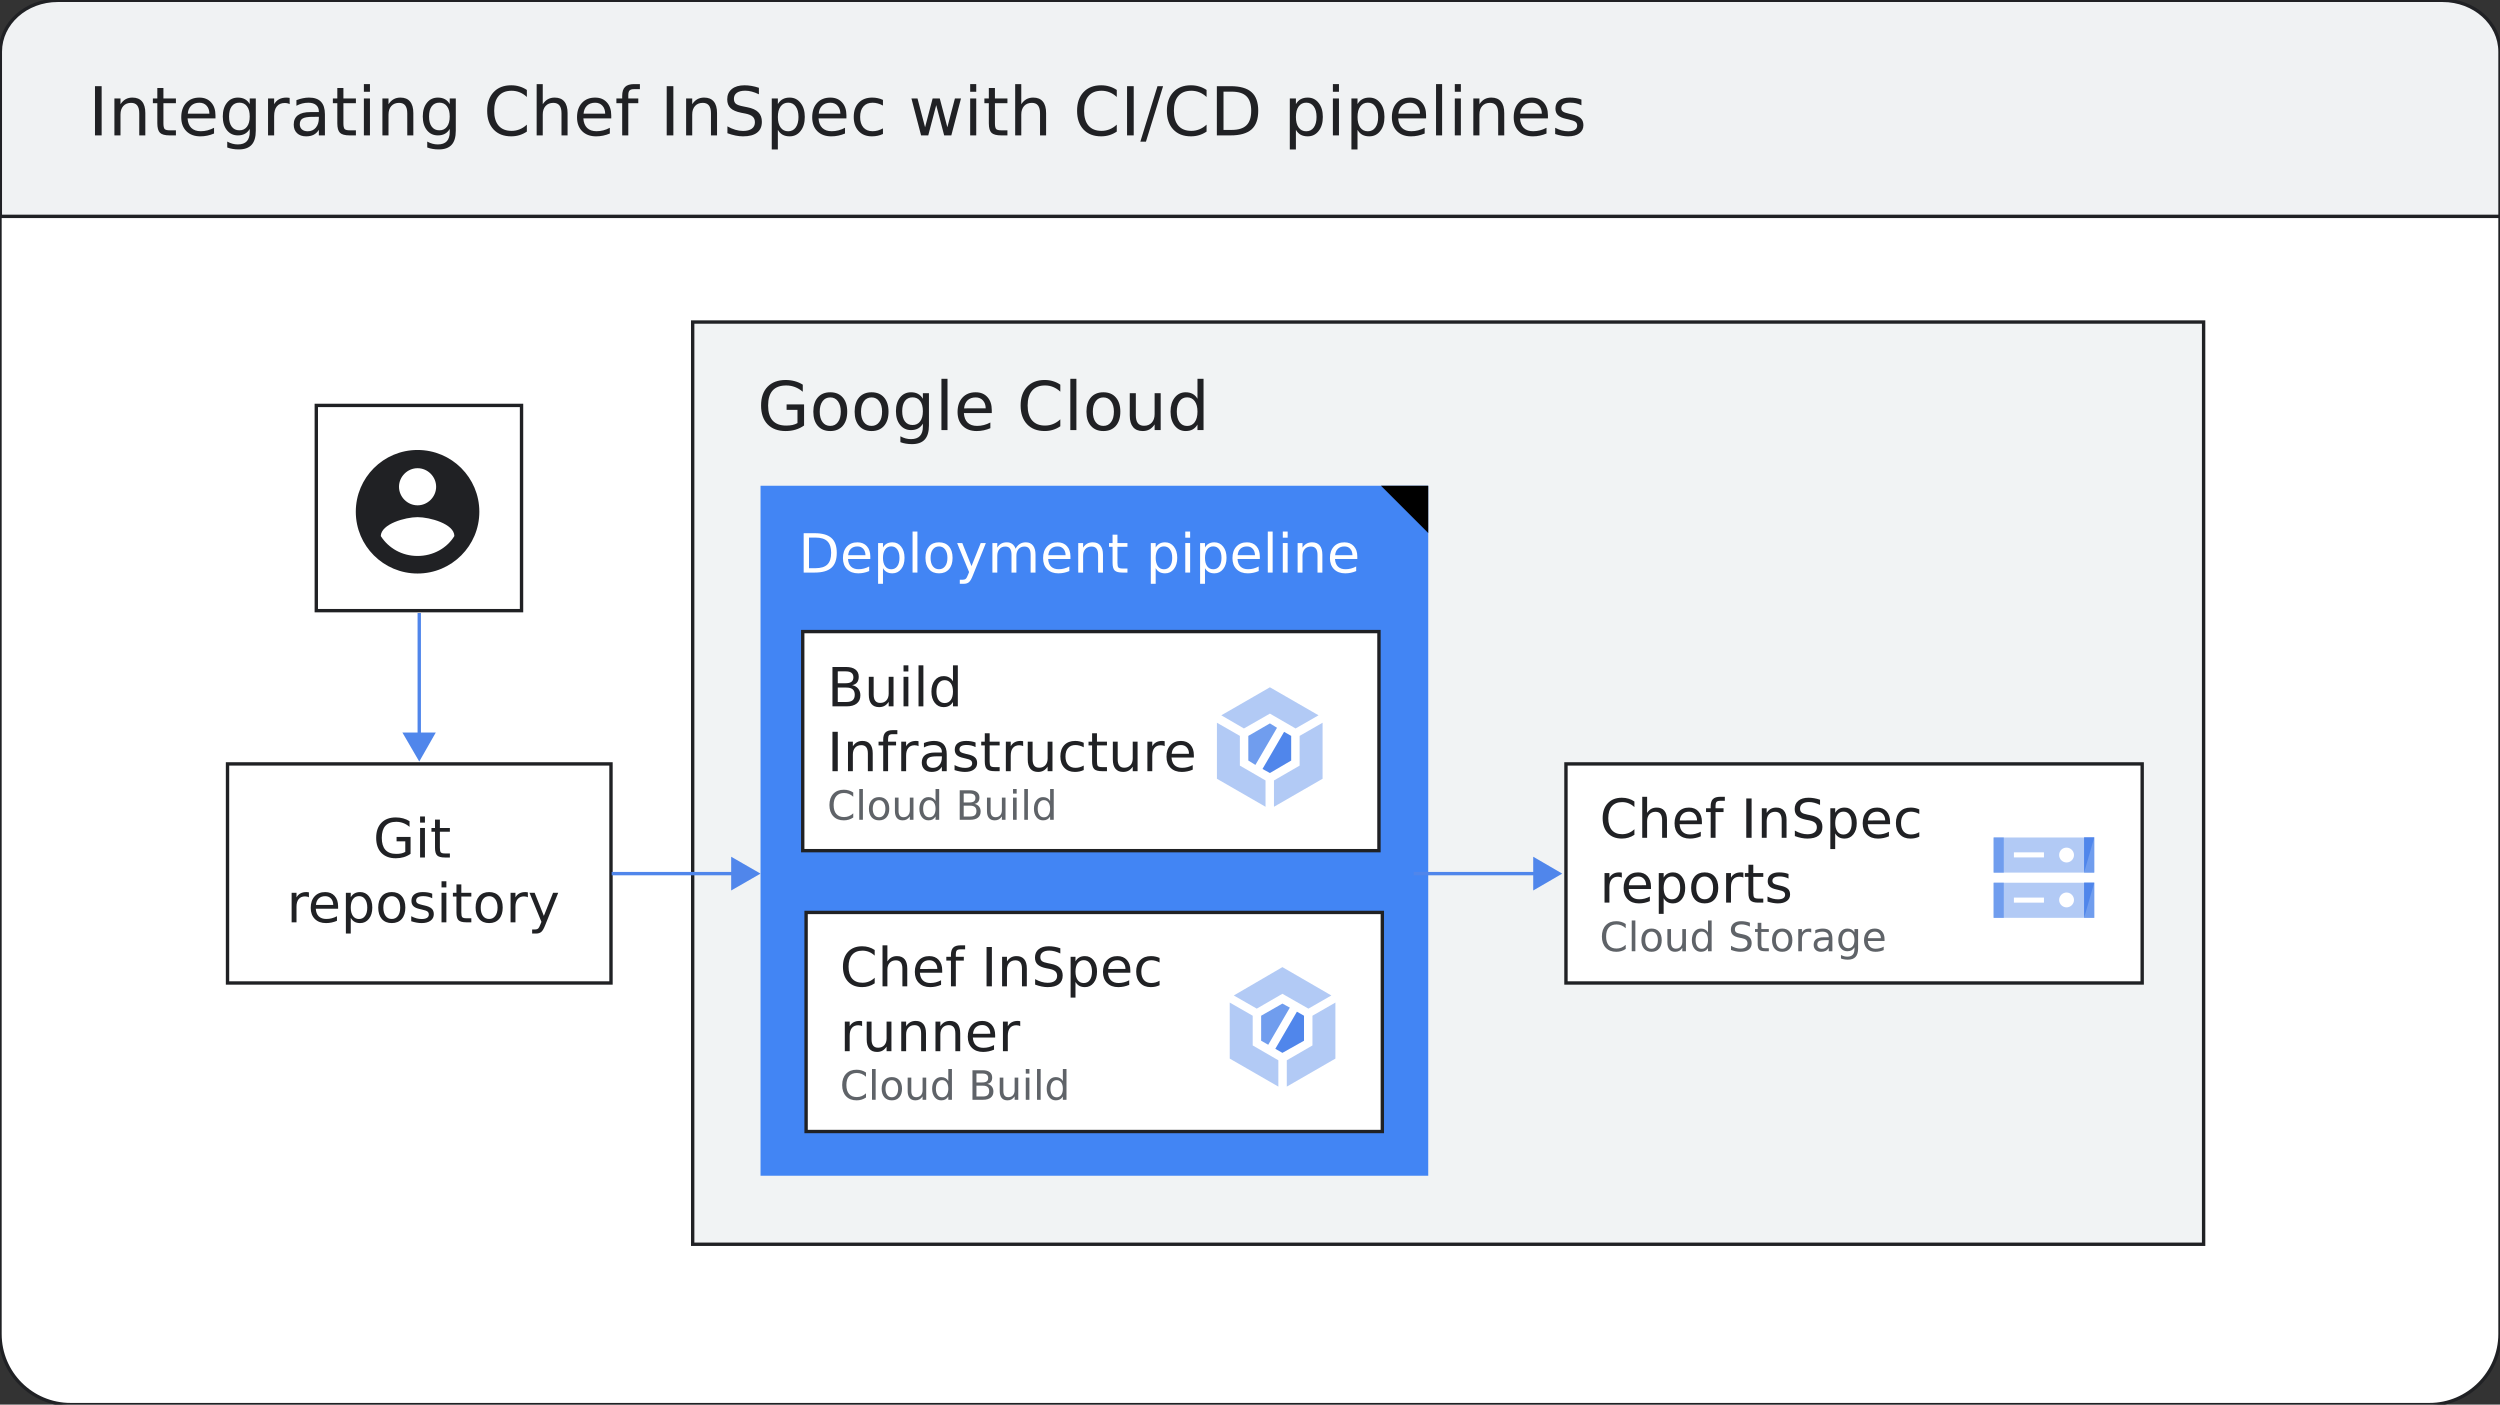 <?xml version="1.0" encoding="UTF-8" standalone="no"?>
<!-- Generator: Adobe Illustrator 25.2.3, SVG Export Plug-In . SVG Version: 6.00 Build 0)  -->

<svg
   version="1.1"
   id="Layer_2_1_"
   x="0px"
   y="0px"
   viewBox="0 0 740.6 416.1"
   style="enable-background:new 0 0 740.6 416.1;"
   xml:space="preserve"
   xmlns="http://www.w3.org/2000/svg"
   xmlns:svg="http://www.w3.org/2000/svg"><rect x="0" y="0" width="740.6" height="416.1" fill="#333333" stroke="none"/><defs
   id="defs834186" />
<style
   type="text/css"
   id="style834044">
	.st0{fill:#FFFFFF;stroke:#202124;stroke-miterlimit:10;}
	.st1{fill:#F1F3F4;stroke:#202124;stroke-miterlimit:10;}
	.st2{fill:#4285F4;}
	.st3{fill:#F0F2F3;stroke:#202124;stroke-miterlimit:10;}
	.st4{fill:#202124;}
	.st5{font-family:'GoogleSans-Bold';}
	.st6{font-size:20px;}
	.st7{font-family:'GoogleSans-Medium';}
	.st8{font-size:16px;}
	.st9{fill:#5F6368;}
	.st10{font-family:'GoogleSans-Regular';}
	.st11{font-size:12px;}
	.st12{fill:none;stroke:#5086EB;stroke-miterlimit:10;}
	.st13{fill:#5086EB;}
	.st14{fill:#709DEE;}
	.st15{fill:#B2CAF5;}
	.st16{fill:#FFFFFF;}
</style>
<path
   class="st0"
   d="M719.7,416.1H20.9C9.4,416.1,0,406.8,0,395.2V20.9C0,9.4,9.3,0,20.9,0h698.8c11.5,0,20.9,9.3,20.9,20.9v374.3  C740.6,406.7,731.2,416.1,719.7,416.1z"
   id="path834046" />
<rect
   x="205.2"
   y="95.4"
   class="st1"
   width="447.6"
   height="273.2"
   id="rect834048" />
<rect
   x="225.3"
   y="143.9"
   class="st2"
   width="197.8"
   height="204.4"
   id="rect834050" />
<path
   class="st3"
   d="M723.6,0.1H17.1c-9.4,0-17,6.8-17,15.2v48.8h740.5V15.3C740.6,6.9,733,0.1,723.6,0.1z"
   id="path834052" />
<g
   aria-label="Integrating Chef InSpec with CI/CD pipelines"
   transform="translate(26.175,40.109)"
   id="text834054"
   class="st4 st5 st6"
   style="font-size:20px;font-family:GoogleSans-Bold;fill:#202124"><path
     d="M 1.963,-14.58 H 3.936 V 0 H 1.963 Z"
     id="path834188" /><path
     d="M 16.875,-6.602 V 0 h -1.797 v -6.543 q 0,-1.553 -0.605,-2.324 -0.605,-0.771 -1.816,-0.771 -1.455,0 -2.295,0.928 -0.84,0.928 -0.84,2.529 V 0 H 7.715 v -10.938 h 1.807 v 1.699 q 0.645,-0.986 1.514,-1.475 0.879,-0.488 2.021,-0.488 1.885,0 2.852,1.172 0.967,1.162 0.967,3.428 z"
     id="path834190" /><path
     d="M 22.236,-14.043 V -10.938 H 25.938 v 1.396 h -3.701 v 5.938 q 0,1.338 0.361,1.719 0.371,0.381 1.494,0.381 H 25.938 V 0 H 24.092 Q 22.012,0 21.221,-0.771 20.43,-1.553 20.43,-3.604 v -5.938 H 19.111 V -10.938 h 1.318 v -3.105 z"
     id="path834192" /><path
     d="m 37.656,-5.918 v 0.879 h -8.262 q 0.117,1.855 1.113,2.832 1.006,0.967 2.793,0.967 1.035,0 2.002,-0.254 0.977,-0.254 1.934,-0.762 v 1.699 q -0.967,0.41 -1.982,0.625 -1.016,0.215 -2.061,0.215 -2.617,0 -4.15,-1.523 -1.523,-1.523 -1.523,-4.121 0,-2.686 1.445,-4.258 1.455,-1.582 3.916,-1.582 2.207,0 3.486,1.426 1.289,1.416 1.289,3.857 z m -1.797,-0.527 q -0.02,-1.475 -0.83,-2.354 -0.801,-0.879 -2.129,-0.879 -1.504,0 -2.412,0.85 -0.898,0.85 -1.035,2.393 z"
     id="path834194" /><path
     d="m 47.803,-5.596 q 0,-1.953 -0.811,-3.027 -0.801,-1.074 -2.256,-1.074 -1.445,0 -2.256,1.074 -0.801,1.074 -0.801,3.027 0,1.943 0.801,3.018 0.811,1.074 2.256,1.074 1.455,0 2.256,-1.074 0.811,-1.074 0.811,-3.018 z m 1.797,4.238 q 0,2.793 -1.24,4.15 -1.24,1.367 -3.799,1.367 -0.947,0 -1.787,-0.146 Q 41.934,3.877 41.143,3.584 V 1.836 q 0.791,0.43 1.562,0.635 0.771,0.205 1.572,0.205 1.768,0 2.646,-0.928 0.879,-0.918 0.879,-2.783 v -0.889 q -0.557,0.967 -1.426,1.445 Q 45.508,0 44.297,0 q -2.012,0 -3.242,-1.533 -1.23,-1.533 -1.23,-4.062 0,-2.539 1.23,-4.072 1.23,-1.533 3.242,-1.533 1.211,0 2.08,0.479 0.869,0.479 1.426,1.445 V -10.938 h 1.797 z"
     id="path834196" /><path
     d="m 59.639,-9.258 q -0.303,-0.176 -0.664,-0.254 -0.352,-0.088 -0.781,-0.088 -1.523,0 -2.344,0.996 -0.811,0.986 -0.811,2.842 V 0 h -1.807 v -10.938 h 1.807 v 1.699 q 0.566,-0.996 1.475,-1.475 0.908,-0.488 2.207,-0.488 0.186,0 0.41,0.029 0.225,0.02 0.498,0.068 z"
     id="path834198" /><path
     d="m 66.494,-5.498 q -2.178,0 -3.018,0.498 -0.84,0.498 -0.84,1.699 0,0.957 0.625,1.523 0.635,0.557 1.719,0.557 1.494,0 2.393,-1.055 0.908,-1.064 0.908,-2.822 v -0.4 z m 3.584,-0.742 V 0 H 68.281 v -1.66 q -0.615,0.996 -1.533,1.475 -0.918,0.469 -2.246,0.469 -1.68,0 -2.676,-0.938 -0.986,-0.947 -0.986,-2.529 0,-1.846 1.23,-2.783 1.24,-0.938 3.691,-0.938 h 2.52 v -0.176 q 0,-1.24 -0.82,-1.914 -0.811,-0.684 -2.285,-0.684 -0.938,0 -1.826,0.225 -0.889,0.225 -1.709,0.674 v -1.66 q 0.986,-0.381 1.914,-0.566 0.928,-0.195 1.807,-0.195 2.373,0 3.545,1.23 1.172,1.23 1.172,3.73 z"
     id="path834200" /><path
     d="m 75.557,-14.043 v 3.105 h 3.701 v 1.396 h -3.701 v 5.938 q 0,1.338 0.361,1.719 0.371,0.381 1.494,0.381 h 1.846 V 0 H 77.412 Q 75.332,0 74.541,-0.771 73.75,-1.553 73.75,-3.604 v -5.938 H 72.432 V -10.938 H 73.75 v -3.105 z"
     id="path834202" /><path
     d="m 81.621,-10.938 h 1.797 V 0 h -1.797 z m 0,-4.258 h 1.797 v 2.275 h -1.797 z"
     id="path834204" /><path
     d="M 96.27,-6.602 V 0 h -1.797 v -6.543 q 0,-1.553 -0.605,-2.324 -0.605,-0.771 -1.816,-0.771 -1.455,0 -2.295,0.928 -0.84,0.928 -0.84,2.529 V 0 h -1.807 v -10.938 h 1.807 v 1.699 q 0.645,-0.986 1.514,-1.475 0.879,-0.488 2.021,-0.488 1.885,0 2.852,1.172 0.967,1.162 0.967,3.428 z"
     id="path834206" /><path
     d="m 107.051,-5.596 q 0,-1.953 -0.811,-3.027 -0.801,-1.074 -2.256,-1.074 -1.445,0 -2.256,1.074 -0.801,1.074 -0.801,3.027 0,1.943 0.801,3.018 0.811,1.074 2.256,1.074 1.455,0 2.256,-1.074 0.811,-1.074 0.811,-3.018 z m 1.797,4.238 q 0,2.793 -1.24,4.15 -1.24,1.367 -3.799,1.367 -0.947,0 -1.787,-0.146 -0.84,-0.137 -1.631,-0.43 V 1.836 q 0.791,0.43 1.562,0.635 0.771,0.205 1.572,0.205 1.768,0 2.646,-0.928 0.879,-0.918 0.879,-2.783 V -1.924 Q 106.494,-0.957 105.625,-0.479 104.756,0 103.545,0 q -2.012,0 -3.242,-1.533 -1.23,-1.533 -1.23,-4.062 0,-2.539 1.23,-4.072 1.23,-1.533 3.242,-1.533 1.211,0 2.08,0.479 0.869,0.479 1.426,1.445 V -10.938 h 1.797 z"
     id="path834208" /><path
     d="m 129.902,-13.457 v 2.08 q -0.996,-0.928 -2.129,-1.387 -1.123,-0.459 -2.393,-0.459 -2.5,0 -3.828,1.533 -1.328,1.523 -1.328,4.414 0,2.881 1.328,4.414 1.328,1.523 3.828,1.523 1.27,0 2.393,-0.459 1.133,-0.459 2.129,-1.387 v 2.061 q -1.035,0.703 -2.197,1.055 -1.152,0.352 -2.441,0.352 -3.311,0 -5.215,-2.021 -1.904,-2.031 -1.904,-5.537 0,-3.516 1.904,-5.537 1.904,-2.031 5.215,-2.031 1.309,0 2.461,0.352 1.162,0.342 2.178,1.035 z"
     id="path834210" /><path
     d="M 141.963,-6.602 V 0 h -1.797 v -6.543 q 0,-1.553 -0.605,-2.324 -0.605,-0.771 -1.816,-0.771 -1.455,0 -2.295,0.928 -0.84,0.928 -0.84,2.529 V 0 h -1.807 v -15.195 h 1.807 v 5.957 q 0.645,-0.986 1.514,-1.475 0.879,-0.488 2.021,-0.488 1.885,0 2.852,1.172 0.967,1.162 0.967,3.428 z"
     id="path834212" /><path
     d="m 154.902,-5.918 v 0.879 h -8.262 q 0.117,1.855 1.113,2.832 1.006,0.967 2.793,0.967 1.035,0 2.002,-0.254 0.977,-0.254 1.934,-0.762 v 1.699 q -0.967,0.41 -1.982,0.625 -1.016,0.215 -2.061,0.215 -2.617,0 -4.15,-1.523 -1.523,-1.523 -1.523,-4.121 0,-2.686 1.445,-4.258 1.455,-1.582 3.916,-1.582 2.207,0 3.486,1.426 1.289,1.416 1.289,3.857 z m -1.797,-0.527 q -0.019,-1.475 -0.83,-2.354 -0.801,-0.879 -2.129,-0.879 -1.504,0 -2.412,0.85 -0.898,0.85 -1.035,2.393 z"
     id="path834214" /><path
     d="m 163.389,-15.195 v 1.494 h -1.719 q -0.967,0 -1.348,0.391 -0.371,0.391 -0.371,1.406 v 0.967 h 2.959 v 1.396 h -2.959 V 0 h -1.807 v -9.541 h -1.719 V -10.938 h 1.719 v -0.762 q 0,-1.826 0.85,-2.656 0.85,-0.84 2.695,-0.84 z"
     id="path834216" /><path
     d="m 171.328,-14.58 h 1.973 V 0 h -1.973 z"
     id="path834218" /><path
     d="M 186.24,-6.602 V 0 h -1.797 v -6.543 q 0,-1.553 -0.605,-2.324 -0.605,-0.771 -1.816,-0.771 -1.455,0 -2.295,0.928 -0.84,0.928 -0.84,2.529 V 0 h -1.807 v -10.938 h 1.807 v 1.699 q 0.645,-0.986 1.514,-1.475 0.879,-0.488 2.021,-0.488 1.885,0 2.852,1.172 0.967,1.162 0.967,3.428 z"
     id="path834220" /><path
     d="m 198.643,-14.102 v 1.924 q -1.123,-0.537 -2.119,-0.801 -0.996,-0.264 -1.924,-0.264 -1.611,0 -2.49,0.625 -0.869,0.625 -0.869,1.777 0,0.967 0.576,1.465 0.586,0.488 2.207,0.791 l 1.191,0.244 q 2.207,0.42 3.252,1.484 1.055,1.055 1.055,2.832 0,2.119 -1.426,3.213 -1.416,1.094 -4.16,1.094 -1.035,0 -2.207,-0.234 -1.162,-0.234 -2.412,-0.693 V -2.676 q 1.201,0.674 2.354,1.016 1.152,0.342 2.266,0.342 1.689,0 2.607,-0.664 0.918,-0.664 0.918,-1.895 0,-1.074 -0.664,-1.68 -0.654,-0.605 -2.158,-0.908 l -1.201,-0.234 q -2.207,-0.439 -3.193,-1.377 -0.986,-0.938 -0.986,-2.607 0,-1.934 1.357,-3.047 1.367,-1.113 3.76,-1.113 1.025,0 2.09,0.186 1.064,0.186 2.178,0.557 z"
     id="path834222" /><path
     d="m 204.258,-1.641 v 5.801 h -1.807 V -10.938 h 1.807 v 1.66 q 0.566,-0.977 1.426,-1.445 0.869,-0.479 2.07,-0.479 1.992,0 3.232,1.582 1.25,1.582 1.25,4.16 0,2.578 -1.25,4.16 -1.24,1.582 -3.232,1.582 -1.201,0 -2.07,-0.469 -0.859,-0.479 -1.426,-1.455 z m 6.113,-3.818 q 0,-1.982 -0.82,-3.105 -0.811,-1.133 -2.236,-1.133 -1.426,0 -2.246,1.133 -0.811,1.123 -0.811,3.105 0,1.982 0.811,3.115 0.82,1.123 2.246,1.123 1.426,0 2.236,-1.123 0.82,-1.133 0.82,-3.115 z"
     id="path834224" /><path
     d="m 224.57,-5.918 v 0.879 h -8.262 q 0.117,1.855 1.113,2.832 1.006,0.967 2.793,0.967 1.035,0 2.002,-0.254 0.977,-0.254 1.934,-0.762 v 1.699 q -0.967,0.41 -1.982,0.625 -1.016,0.215 -2.061,0.215 -2.617,0 -4.15,-1.523 -1.523,-1.523 -1.523,-4.121 0,-2.686 1.445,-4.258 1.455,-1.582 3.916,-1.582 2.207,0 3.486,1.426 1.289,1.416 1.289,3.857 z m -1.797,-0.527 q -0.019,-1.475 -0.83,-2.354 -0.801,-0.879 -2.129,-0.879 -1.504,0 -2.412,0.85 -0.898,0.85 -1.035,2.393 z"
     id="path834226" /><path
     d="m 235.391,-10.518 v 1.68 q -0.762,-0.42 -1.533,-0.625 -0.762,-0.215 -1.543,-0.215 -1.748,0 -2.715,1.113 -0.967,1.104 -0.967,3.105 0,2.002 0.967,3.115 0.967,1.104 2.715,1.104 0.781,0 1.543,-0.205 0.771,-0.215 1.533,-0.635 v 1.66 q -0.752,0.352 -1.562,0.527 -0.801,0.176 -1.709,0.176 -2.471,0 -3.926,-1.553 -1.455,-1.553 -1.455,-4.189 0,-2.676 1.465,-4.209 1.475,-1.533 4.033,-1.533 0.83,0 1.621,0.176 0.791,0.166 1.533,0.508 z"
     id="path834228" /><path
     d="m 243.828,-10.938 h 1.797 l 2.246,8.535 2.236,-8.535 h 2.119 l 2.246,8.535 2.236,-8.535 h 1.797 L 255.645,0 h -2.119 L 251.172,-8.965 248.809,0 h -2.119 z"
     id="path834230" /><path
     d="m 261.23,-10.938 h 1.797 V 0 h -1.797 z m 0,-4.258 h 1.797 v 2.275 h -1.797 z"
     id="path834232" /><path
     d="m 268.564,-14.043 v 3.105 h 3.701 v 1.396 h -3.701 v 5.938 q 0,1.338 0.361,1.719 0.371,0.381 1.494,0.381 h 1.846 V 0 h -1.846 q -2.08,0 -2.871,-0.771 -0.791,-0.781 -0.791,-2.832 v -5.938 h -1.318 V -10.938 h 1.318 v -3.105 z"
     id="path834234" /><path
     d="M 283.721,-6.602 V 0 h -1.797 v -6.543 q 0,-1.553 -0.605,-2.324 -0.605,-0.771 -1.816,-0.771 -1.455,0 -2.295,0.928 -0.84,0.928 -0.84,2.529 V 0 h -1.807 v -15.195 h 1.807 v 5.957 q 0.645,-0.986 1.514,-1.475 0.879,-0.488 2.021,-0.488 1.885,0 2.852,1.172 0.967,1.162 0.967,3.428 z"
     id="path834236" /><path
     d="m 304.658,-13.457 v 2.08 q -0.996,-0.928 -2.129,-1.387 -1.123,-0.459 -2.393,-0.459 -2.5,0 -3.828,1.533 -1.328,1.523 -1.328,4.414 0,2.881 1.328,4.414 1.328,1.523 3.828,1.523 1.27,0 2.393,-0.459 1.133,-0.459 2.129,-1.387 v 2.061 q -1.035,0.703 -2.197,1.055 -1.152,0.352 -2.441,0.352 -3.311,0 -5.215,-2.021 -1.904,-2.031 -1.904,-5.537 0,-3.516 1.904,-5.537 1.904,-2.031 5.215,-2.031 1.309,0 2.461,0.352 1.162,0.342 2.178,1.035 z"
     id="path834238" /><path
     d="m 307.705,-14.58 h 1.973 V 0 h -1.973 z"
     id="path834240" /><path
     d="m 316.719,-14.58 h 1.66 l -5.078,16.436 h -1.66 z"
     id="path834242" /><path
     d="m 331.26,-13.457 v 2.08 q -0.996,-0.928 -2.129,-1.387 -1.123,-0.459 -2.393,-0.459 -2.5,0 -3.828,1.533 -1.328,1.523 -1.328,4.414 0,2.881 1.328,4.414 1.328,1.523 3.828,1.523 1.27,0 2.393,-0.459 1.133,-0.459 2.129,-1.387 v 2.061 q -1.035,0.703 -2.197,1.055 -1.152,0.352 -2.441,0.352 -3.311,0 -5.215,-2.021 -1.904,-2.031 -1.904,-5.537 0,-3.516 1.904,-5.537 1.904,-2.031 5.215,-2.031 1.309,0 2.461,0.352 1.162,0.342 2.178,1.035 z"
     id="path834244" /><path
     d="m 336.279,-12.959 v 11.338 h 2.383 q 3.018,0 4.414,-1.367 1.406,-1.367 1.406,-4.316 0,-2.93 -1.406,-4.287 -1.396,-1.367 -4.414,-1.367 z m -1.973,-1.621 h 4.053 q 4.238,0 6.221,1.768 1.982,1.758 1.982,5.508 0,3.77 -1.992,5.537 Q 342.578,0 338.359,0 h -4.053 z"
     id="path834246" /><path
     d="m 357.725,-1.641 v 5.801 h -1.807 V -10.938 h 1.807 v 1.66 q 0.566,-0.977 1.426,-1.445 0.869,-0.479 2.07,-0.479 1.992,0 3.232,1.582 1.25,1.582 1.25,4.16 0,2.578 -1.25,4.16 -1.24,1.582 -3.232,1.582 -1.201,0 -2.07,-0.469 -0.859,-0.479 -1.426,-1.455 z m 6.113,-3.818 q 0,-1.982 -0.82,-3.105 -0.811,-1.133 -2.236,-1.133 -1.426,0 -2.246,1.133 -0.811,1.123 -0.811,3.105 0,1.982 0.811,3.115 0.82,1.123 2.246,1.123 1.426,0 2.236,-1.123 0.82,-1.133 0.82,-3.115 z"
     id="path834248" /><path
     d="m 368.682,-10.938 h 1.797 V 0 h -1.797 z m 0,-4.258 h 1.797 v 2.275 h -1.797 z"
     id="path834250" /><path
     d="m 375.977,-1.641 v 5.801 h -1.807 V -10.938 h 1.807 v 1.66 q 0.566,-0.977 1.426,-1.445 0.869,-0.479 2.07,-0.479 1.992,0 3.232,1.582 1.25,1.582 1.25,4.16 0,2.578 -1.25,4.16 -1.24,1.582 -3.232,1.582 -1.201,0 -2.07,-0.469 -0.859,-0.479 -1.426,-1.455 z m 6.113,-3.818 q 0,-1.982 -0.82,-3.105 -0.811,-1.133 -2.236,-1.133 -1.426,0 -2.246,1.133 -0.811,1.123 -0.811,3.105 0,1.982 0.811,3.115 0.82,1.123 2.246,1.123 1.426,0 2.236,-1.123 0.82,-1.133 0.82,-3.115 z"
     id="path834252" /><path
     d="m 396.289,-5.918 v 0.879 h -8.262 q 0.117,1.855 1.113,2.832 1.006,0.967 2.793,0.967 1.035,0 2.002,-0.254 0.977,-0.254 1.934,-0.762 v 1.699 q -0.967,0.41 -1.982,0.625 -1.016,0.215 -2.061,0.215 -2.617,0 -4.15,-1.523 -1.523,-1.523 -1.523,-4.121 0,-2.686 1.445,-4.258 1.455,-1.582 3.916,-1.582 2.207,0 3.486,1.426 1.289,1.416 1.289,3.857 z m -1.797,-0.527 q -0.019,-1.475 -0.83,-2.354 -0.801,-0.879 -2.129,-0.879 -1.504,0 -2.412,0.85 -0.898,0.85 -1.035,2.393 z"
     id="path834254" /><path
     d="m 399.238,-15.195 h 1.797 V 0 h -1.797 z"
     id="path834256" /><path
     d="m 404.795,-10.938 h 1.797 V 0 h -1.797 z m 0,-4.258 h 1.797 v 2.275 h -1.797 z"
     id="path834258" /><path
     d="M 419.443,-6.602 V 0 h -1.797 v -6.543 q 0,-1.553 -0.605,-2.324 -0.605,-0.771 -1.816,-0.771 -1.455,0 -2.295,0.928 -0.84,0.928 -0.84,2.529 V 0 h -1.807 v -10.938 h 1.807 v 1.699 q 0.645,-0.986 1.514,-1.475 0.879,-0.488 2.021,-0.488 1.885,0 2.852,1.172 0.967,1.162 0.967,3.428 z"
     id="path834260" /><path
     d="m 432.383,-5.918 v 0.879 h -8.262 q 0.117,1.855 1.113,2.832 1.006,0.967 2.793,0.967 1.035,0 2.002,-0.254 0.977,-0.254 1.934,-0.762 v 1.699 q -0.967,0.41 -1.982,0.625 -1.016,0.215 -2.061,0.215 -2.617,0 -4.15,-1.523 -1.523,-1.523 -1.523,-4.121 0,-2.686 1.445,-4.258 1.455,-1.582 3.916,-1.582 2.207,0 3.486,1.426 1.289,1.416 1.289,3.857 z m -1.797,-0.527 q -0.019,-1.475 -0.83,-2.354 -0.801,-0.879 -2.129,-0.879 -1.504,0 -2.412,0.85 -0.898,0.85 -1.035,2.393 z"
     id="path834262" /><path
     d="m 442.305,-10.615 v 1.699 q -0.762,-0.391 -1.582,-0.586 -0.82,-0.195 -1.699,-0.195 -1.338,0 -2.012,0.41 -0.664,0.41 -0.664,1.23 0,0.625 0.479,0.986 0.479,0.352 1.924,0.674 l 0.615,0.137 q 1.914,0.41 2.715,1.162 0.811,0.742 0.811,2.08 0,1.523 -1.211,2.412 -1.201,0.889 -3.311,0.889 -0.879,0 -1.836,-0.176 -0.947,-0.166 -2.002,-0.508 V -2.256 q 0.996,0.518 1.963,0.781 0.967,0.254 1.914,0.254 1.27,0 1.953,-0.43 0.684,-0.439 0.684,-1.23 0,-0.732 -0.498,-1.123 -0.488,-0.391 -2.158,-0.752 l -0.625,-0.146 q -1.67,-0.352 -2.412,-1.074 -0.742,-0.732 -0.742,-2.002 0,-1.543 1.094,-2.383 1.094,-0.84 3.105,-0.84 0.996,0 1.875,0.146 0.879,0.146 1.621,0.439 z"
     id="path834264" /></g>
<g
   aria-label="Google Cloud"
   transform="translate(224.34,127.41)"
   id="text834056"
   class="st4 st5 st6"
   style="font-size:20px;font-family:GoogleSans-Bold;fill:#202124"><path
     d="M 11.904,-2.08 V -5.996 H 8.682 v -1.621 h 5.176 v 6.26 q -1.143,0.811 -2.52,1.23 -1.377,0.41 -2.939,0.41 -3.418,0 -5.352,-1.992 -1.924,-2.002 -1.924,-5.566 0,-3.574 1.924,-5.566 1.934,-2.002 5.352,-2.002 1.426,0 2.705,0.352 1.289,0.352 2.373,1.035 v 2.1 q -1.094,-0.928 -2.324,-1.396 -1.23,-0.469 -2.588,-0.469 -2.676,0 -4.023,1.494 -1.338,1.494 -1.338,4.453 0,2.949 1.338,4.443 1.348,1.494 4.023,1.494 1.045,0 1.865,-0.176 0.82,-0.186 1.475,-0.566 z"
     id="path834267" /><path
     d="m 21.621,-9.678 q -1.445,0 -2.285,1.133 -0.84,1.123 -0.84,3.086 0,1.963 0.83,3.096 0.84,1.123 2.295,1.123 1.436,0 2.275,-1.133 0.84,-1.133 0.84,-3.086 0,-1.943 -0.84,-3.076 -0.84,-1.143 -2.275,-1.143 z m 0,-1.523 q 2.344,0 3.682,1.523 1.338,1.523 1.338,4.219 0,2.686 -1.338,4.219 -1.338,1.523 -3.682,1.523 -2.354,0 -3.691,-1.523 -1.328,-1.533 -1.328,-4.219 0,-2.695 1.328,-4.219 1.338,-1.523 3.691,-1.523 z"
     id="path834269" /><path
     d="m 33.857,-9.678 q -1.445,0 -2.285,1.133 -0.84,1.123 -0.84,3.086 0,1.963 0.83,3.096 0.84,1.123 2.295,1.123 1.436,0 2.275,-1.133 0.84,-1.133 0.84,-3.086 0,-1.943 -0.84,-3.076 -0.84,-1.143 -2.275,-1.143 z m 0,-1.523 q 2.344,0 3.682,1.523 1.338,1.523 1.338,4.219 0,2.686 -1.338,4.219 -1.338,1.523 -3.682,1.523 -2.354,0 -3.691,-1.523 -1.328,-1.533 -1.328,-4.219 0,-2.695 1.328,-4.219 1.338,-1.523 3.691,-1.523 z"
     id="path834271" /><path
     d="m 49.053,-5.596 q 0,-1.953 -0.811,-3.027 -0.801,-1.074 -2.256,-1.074 -1.445,0 -2.256,1.074 -0.801,1.074 -0.801,3.027 0,1.943 0.801,3.018 0.811,1.074 2.256,1.074 1.455,0 2.256,-1.074 0.811,-1.074 0.811,-3.018 z m 1.797,4.238 q 0,2.793 -1.24,4.15 -1.24,1.367 -3.799,1.367 -0.947,0 -1.787,-0.146 Q 43.184,3.877 42.393,3.584 V 1.836 q 0.791,0.43 1.562,0.635 0.771,0.205 1.572,0.205 1.768,0 2.646,-0.928 0.879,-0.918 0.879,-2.783 v -0.889 q -0.557,0.967 -1.426,1.445 Q 46.758,0 45.547,0 q -2.012,0 -3.242,-1.533 -1.23,-1.533 -1.23,-4.062 0,-2.539 1.23,-4.072 1.23,-1.533 3.242,-1.533 1.211,0 2.08,0.479 0.869,0.479 1.426,1.445 V -10.938 h 1.797 z"
     id="path834273" /><path
     d="m 54.551,-15.195 h 1.797 V 0 h -1.797 z"
     id="path834275" /><path
     d="m 69.463,-5.918 v 0.879 h -8.262 q 0.117,1.855 1.113,2.832 1.006,0.967 2.793,0.967 1.035,0 2.002,-0.254 0.977,-0.254 1.934,-0.762 v 1.699 Q 68.076,-0.146 67.061,0.068 66.045,0.283 65,0.283 q -2.617,0 -4.15,-1.523 -1.523,-1.523 -1.523,-4.121 0,-2.686 1.445,-4.258 1.455,-1.582 3.916,-1.582 2.207,0 3.486,1.426 1.289,1.416 1.289,3.857 z m -1.797,-0.527 q -0.02,-1.475 -0.83,-2.354 -0.801,-0.879 -2.129,-0.879 -1.504,0 -2.412,0.85 -0.898,0.85 -1.035,2.393 z"
     id="path834277" /><path
     d="m 89.766,-13.457 v 2.08 q -0.996,-0.928 -2.129,-1.387 -1.123,-0.459 -2.393,-0.459 -2.5,0 -3.828,1.533 -1.328,1.523 -1.328,4.414 0,2.881 1.328,4.414 1.328,1.523 3.828,1.523 1.27,0 2.393,-0.459 1.133,-0.459 2.129,-1.387 v 2.061 q -1.035,0.703 -2.197,1.055 -1.152,0.352 -2.441,0.352 -3.311,0 -5.215,-2.021 -1.904,-2.031 -1.904,-5.537 0,-3.516 1.904,-5.537 1.904,-2.031 5.215,-2.031 1.309,0 2.461,0.352 1.162,0.342 2.178,1.035 z"
     id="path834279" /><path
     d="M 92.734,-15.195 H 94.531 V 0 h -1.797 z"
     id="path834281" /><path
     d="m 102.529,-9.678 q -1.445,0 -2.285,1.133 -0.84,1.123 -0.84,3.086 0,1.963 0.83,3.096 0.84,1.123 2.295,1.123 1.436,0 2.275,-1.133 0.84,-1.133 0.84,-3.086 0,-1.943 -0.84,-3.076 -0.84,-1.143 -2.275,-1.143 z m 0,-1.523 q 2.344,0 3.682,1.523 1.338,1.523 1.338,4.219 0,2.686 -1.338,4.219 -1.338,1.523 -3.682,1.523 -2.354,0 -3.691,-1.523 -1.328,-1.533 -1.328,-4.219 0,-2.695 1.328,-4.219 1.338,-1.523 3.691,-1.523 z"
     id="path834283" /><path
     d="M 110.342,-4.316 V -10.938 h 1.797 v 6.553 q 0,1.553 0.605,2.334 0.605,0.771 1.816,0.771 1.455,0 2.295,-0.928 0.85,-0.928 0.85,-2.529 V -10.938 h 1.797 V 0 h -1.797 v -1.68 q -0.654,0.996 -1.523,1.484 -0.859,0.479 -2.002,0.479 -1.885,0 -2.861,-1.172 -0.977,-1.172 -0.977,-3.428 z m 4.521,-6.885 z"
     id="path834285" /><path
     d="m 130.4,-9.277 v -5.918 h 1.797 V 0 h -1.797 v -1.641 q -0.566,0.977 -1.436,1.455 -0.859,0.469 -2.07,0.469 -1.982,0 -3.232,-1.582 -1.24,-1.582 -1.24,-4.16 0,-2.578 1.24,-4.16 1.25,-1.582 3.232,-1.582 1.211,0 2.07,0.479 0.869,0.469 1.436,1.445 z m -6.123,3.818 q 0,1.982 0.811,3.115 0.82,1.123 2.246,1.123 1.426,0 2.246,-1.123 0.82,-1.133 0.82,-3.115 0,-1.982 -0.82,-3.105 -0.82,-1.133 -2.246,-1.133 -1.426,0 -2.246,1.133 -0.811,1.123 -0.811,3.105 z"
     id="path834287" /></g>
<rect
   x="463.9"
   y="226.3"
   class="st0"
   width="170.7"
   height="64.9"
   id="rect834058" />
<g
   aria-label="Chef InSpec"
   transform="translate(473.872,248.196)"
   id="text834060"
   class="st4 st7 st8"
   style="font-size:16px;font-family:GoogleSans-Medium;fill:#202124"><path
     d="m 10.305,-10.766 v 1.664 Q 9.508,-9.844 8.602,-10.211 7.703,-10.578 6.688,-10.578 q -2,0 -3.062,1.227 -1.062,1.219 -1.062,3.531 0,2.305 1.062,3.531 1.062,1.219 3.062,1.219 1.016,0 1.914,-0.367 0.906,-0.367 1.703,-1.109 v 1.648 q -0.828,0.562 -1.758,0.844 -0.922,0.281 -1.953,0.281 -2.648,0 -4.172,-1.617 -1.523,-1.625 -1.523,-4.43 0,-2.812 1.523,-4.43 1.523,-1.625 4.172,-1.625 1.047,0 1.969,0.281 0.93,0.273 1.742,0.828 z"
     id="path834290" /><path
     d="M 19.953,-5.281 V 0 h -1.438 v -5.234 q 0,-1.242 -0.484,-1.859 -0.484,-0.617 -1.453,-0.617 -1.164,0 -1.836,0.742 -0.672,0.742 -0.672,2.023 V 0 H 12.625 v -12.156 h 1.445 v 4.766 q 0.516,-0.789 1.211,-1.18 0.703,-0.391 1.617,-0.391 1.508,0 2.281,0.938 0.773,0.93 0.773,2.742 z"
     id="path834292" /><path
     d="m 30.305,-4.734 v 0.703 h -6.609 q 0.094,1.484 0.891,2.266 0.805,0.773 2.234,0.773 0.828,0 1.602,-0.203 0.781,-0.203 1.547,-0.609 v 1.359 q -0.773,0.328 -1.586,0.5 -0.812,0.172 -1.648,0.172 -2.094,0 -3.32,-1.219 -1.219,-1.219 -1.219,-3.297 0,-2.148 1.156,-3.406 1.164,-1.266 3.133,-1.266 1.766,0 2.789,1.141 1.031,1.133 1.031,3.086 z m -1.438,-0.422 Q 28.852,-6.336 28.203,-7.039 27.562,-7.742 26.5,-7.742 q -1.203,0 -1.93,0.68 -0.719,0.68 -0.828,1.914 z"
     id="path834294" /><path
     d="m 37.094,-12.156 v 1.195 h -1.375 q -0.773,0 -1.078,0.312 -0.297,0.312 -0.297,1.125 V -8.75 h 2.367 v 1.117 H 34.344 V 0 h -1.445 v -7.633 h -1.375 V -8.75 h 1.375 v -0.609 q 0,-1.461 0.68,-2.125 0.68,-0.672 2.156,-0.672 z"
     id="path834296" /><path
     d="m 43.445,-11.664 h 1.578 V 0 h -1.578 z"
     id="path834298" /><path
     d="M 55.375,-5.281 V 0 h -1.438 v -5.234 q 0,-1.242 -0.484,-1.859 Q 52.969,-7.711 52,-7.711 q -1.164,0 -1.836,0.742 -0.672,0.742 -0.672,2.023 V 0 h -1.445 v -8.75 h 1.445 v 1.359 q 0.516,-0.789 1.211,-1.18 0.703,-0.391 1.617,-0.391 1.508,0 2.281,0.938 Q 55.375,-7.094 55.375,-5.281 Z"
     id="path834300" /><path
     d="m 65.297,-11.281 v 1.539 q -0.898,-0.43 -1.695,-0.641 -0.797,-0.211 -1.539,-0.211 -1.289,0 -1.992,0.5 -0.695,0.5 -0.695,1.422 0,0.773 0.461,1.172 0.469,0.391 1.766,0.633 l 0.953,0.195 q 1.766,0.336 2.602,1.188 Q 66,-4.641 66,-3.219 q 0,1.695 -1.141,2.57 -1.133,0.875 -3.328,0.875 -0.828,0 -1.766,-0.188 -0.93,-0.188 -1.93,-0.555 v -1.625 q 0.961,0.539 1.883,0.812 0.922,0.273 1.812,0.273 1.352,0 2.086,-0.531 0.734,-0.531 0.734,-1.516 0,-0.859 -0.531,-1.344 -0.523,-0.484 -1.727,-0.727 l -0.961,-0.188 q -1.766,-0.352 -2.555,-1.102 -0.789,-0.75 -0.789,-2.086 0,-1.547 1.086,-2.438 1.094,-0.891 3.008,-0.891 0.82,0 1.672,0.148 0.852,0.148 1.742,0.445 z"
     id="path834302" /><path
     d="M 69.789,-1.312 V 3.328 H 68.344 V -8.75 h 1.445 v 1.328 q 0.453,-0.781 1.141,-1.156 0.695,-0.383 1.656,-0.383 1.594,0 2.586,1.266 1,1.266 1,3.328 0,2.062 -1,3.328 -0.992,1.266 -2.586,1.266 -0.961,0 -1.656,-0.375 Q 70.242,-0.531 69.789,-1.312 Z m 4.891,-3.055 q 0,-1.586 -0.656,-2.484 -0.648,-0.906 -1.789,-0.906 -1.141,0 -1.797,0.906 -0.648,0.898 -0.648,2.484 0,1.586 0.648,2.492 0.656,0.898 1.797,0.898 1.141,0 1.789,-0.898 0.656,-0.906 0.656,-2.492 z"
     id="path834304" /><path
     d="m 86.039,-4.734 v 0.703 h -6.609 q 0.094,1.484 0.891,2.266 0.805,0.773 2.234,0.773 0.828,0 1.602,-0.203 0.781,-0.203 1.547,-0.609 v 1.359 q -0.773,0.328 -1.586,0.5 -0.812,0.172 -1.648,0.172 -2.094,0 -3.32,-1.219 -1.219,-1.219 -1.219,-3.297 0,-2.148 1.156,-3.406 1.164,-1.266 3.133,-1.266 1.766,0 2.789,1.141 1.031,1.133 1.031,3.086 z m -1.438,-0.422 q -0.016,-1.18 -0.664,-1.883 -0.641,-0.703 -1.703,-0.703 -1.203,0 -1.93,0.68 -0.719,0.68 -0.828,1.914 z"
     id="path834306" /><path
     d="m 94.695,-8.414 v 1.344 q -0.609,-0.336 -1.227,-0.5 -0.609,-0.172 -1.234,-0.172 -1.398,0 -2.172,0.891 -0.773,0.883 -0.773,2.484 0,1.602 0.773,2.492 0.773,0.883 2.172,0.883 0.625,0 1.234,-0.164 0.617,-0.172 1.227,-0.508 v 1.328 q -0.602,0.281 -1.25,0.422 -0.641,0.141 -1.367,0.141 -1.977,0 -3.141,-1.242 -1.164,-1.242 -1.164,-3.352 0,-2.141 1.172,-3.367 1.18,-1.227 3.227,-1.227 0.664,0 1.297,0.141 0.633,0.133 1.227,0.406 z"
     id="path834308" /></g>
<g
   aria-label="reports"
   transform="translate(473.872,267.396)"
   id="text834062"
   class="st4 st7 st8"
   style="font-size:16px;font-family:GoogleSans-Medium;fill:#202124"><path
     d="m 6.578,-7.406 q -0.242,-0.141 -0.531,-0.203 -0.281,-0.07 -0.625,-0.07 -1.219,0 -1.875,0.797 Q 2.898,-6.094 2.898,-4.609 V 0 H 1.453 v -8.75 h 1.445 v 1.359 q 0.453,-0.797 1.18,-1.18 0.727,-0.391 1.766,-0.391 0.148,0 0.328,0.023 0.18,0.016 0.398,0.055 z"
     id="path834311" /><path
     d="M 15.219,-4.734 V -4.031 H 8.609 q 0.094,1.484 0.891,2.266 0.805,0.773 2.234,0.773 0.828,0 1.602,-0.203 0.781,-0.203 1.547,-0.609 v 1.359 q -0.773,0.328 -1.586,0.5 -0.812,0.172 -1.648,0.172 -2.094,0 -3.32,-1.219 -1.219,-1.219 -1.219,-3.297 0,-2.148 1.156,-3.406 1.164,-1.266 3.133,-1.266 1.766,0 2.789,1.141 1.031,1.133 1.031,3.086 z m -1.438,-0.422 q -0.016,-1.18 -0.664,-1.883 -0.641,-0.703 -1.703,-0.703 -1.203,0 -1.93,0.68 -0.719,0.68 -0.828,1.914 z"
     id="path834313" /><path
     d="M 18.969,-1.312 V 3.328 H 17.523 V -8.75 h 1.445 v 1.328 q 0.453,-0.781 1.141,-1.156 0.695,-0.383 1.656,-0.383 1.594,0 2.586,1.266 1,1.266 1,3.328 0,2.062 -1,3.328 -0.992,1.266 -2.586,1.266 -0.961,0 -1.656,-0.375 Q 19.422,-0.531 18.969,-1.312 Z m 4.891,-3.055 q 0,-1.586 -0.656,-2.484 -0.648,-0.906 -1.789,-0.906 -1.141,0 -1.797,0.906 -0.648,0.898 -0.648,2.484 0,1.586 0.648,2.492 0.656,0.898 1.797,0.898 1.141,0 1.789,-0.898 0.656,-0.906 0.656,-2.492 z"
     id="path834315" /><path
     d="m 31.125,-7.742 q -1.156,0 -1.828,0.906 Q 28.625,-5.938 28.625,-4.367 q 0,1.57 0.664,2.477 0.672,0.898 1.836,0.898 1.148,0 1.82,-0.906 0.672,-0.906 0.672,-2.469 0,-1.555 -0.672,-2.461 Q 32.273,-7.742 31.125,-7.742 Z m 0,-1.219 q 1.875,0 2.945,1.219 1.07,1.219 1.07,3.375 0,2.148 -1.07,3.375 Q 33,0.227 31.125,0.227 q -1.883,0 -2.953,-1.219 -1.062,-1.227 -1.062,-3.375 0,-2.156 1.062,-3.375 1.07,-1.219 2.953,-1.219 z"
     id="path834317" /><path
     d="m 42.594,-7.406 q -0.242,-0.141 -0.531,-0.203 -0.281,-0.07 -0.625,-0.07 -1.219,0 -1.875,0.797 -0.648,0.789 -0.648,2.273 V 0 H 37.469 v -8.75 h 1.445 v 1.359 q 0.453,-0.797 1.18,-1.18 0.727,-0.391 1.766,-0.391 0.148,0 0.328,0.023 0.18,0.016 0.398,0.055 z"
     id="path834319" /><path
     d="M 45.523,-11.234 V -8.75 h 2.961 v 1.117 h -2.961 v 4.75 q 0,1.07 0.289,1.375 0.297,0.305 1.195,0.305 h 1.477 V 0 h -1.477 q -1.664,0 -2.297,-0.617 -0.633,-0.625 -0.633,-2.266 v -4.75 H 43.023 V -8.75 h 1.055 v -2.484 z"
     id="path834321" /><path
     d="m 55.953,-8.492 v 1.359 q -0.609,-0.312 -1.266,-0.469 -0.656,-0.156 -1.359,-0.156 -1.07,0 -1.609,0.328 -0.531,0.328 -0.531,0.984 0,0.5 0.383,0.789 0.383,0.281 1.539,0.539 l 0.492,0.109 q 1.531,0.328 2.172,0.93 0.648,0.594 0.648,1.664 0,1.219 -0.969,1.93 -0.961,0.711 -2.648,0.711 -0.703,0 -1.469,-0.141 -0.758,-0.133 -1.602,-0.406 v -1.484 q 0.797,0.414 1.57,0.625 0.773,0.203 1.531,0.203 1.016,0 1.562,-0.344 0.547,-0.352 0.547,-0.984 0,-0.586 -0.398,-0.898 -0.391,-0.312 -1.727,-0.602 l -0.5,-0.117 q -1.336,-0.281 -1.93,-0.859 -0.594,-0.586 -0.594,-1.602 0,-1.234 0.875,-1.906 0.875,-0.672 2.484,-0.672 0.797,0 1.5,0.117 0.703,0.117 1.297,0.352 z"
     id="path834323" /></g>
<g
   aria-label="Cloud Storage"
   transform="translate(473.872,281.796)"
   id="text834064"
   class="st9 st10 st11"
   style="font-size:12px;font-family:GoogleSans-Regular;fill:#5f6368"><path
     d="m 7.729,-8.074 v 1.248 Q 7.131,-7.383 6.451,-7.658 5.777,-7.934 5.016,-7.934 q -1.5,0 -2.297,0.92 -0.797,0.914 -0.797,2.648 0,1.729 0.797,2.648 0.797,0.914 2.297,0.914 0.762,0 1.436,-0.275 0.68,-0.275 1.277,-0.832 v 1.236 Q 7.107,-0.252 6.41,-0.041 5.719,0.17 4.945,0.17 q -1.986,0 -3.129,-1.213 -1.143,-1.219 -1.143,-3.322 0,-2.109 1.143,-3.322 1.143,-1.219 3.129,-1.219 0.785,0 1.477,0.211 0.697,0.205 1.307,0.621 z"
     id="path834326" /><path
     d="M 9.51,-9.117 H 10.588 V 0 H 9.51 Z"
     id="path834328" /><path
     d="m 15.387,-5.807 q -0.867,0 -1.371,0.68 -0.504,0.674 -0.504,1.852 0,1.178 0.498,1.857 0.504,0.674 1.377,0.674 0.861,0 1.365,-0.68 0.504,-0.68 0.504,-1.852 0,-1.166 -0.504,-1.846 -0.504,-0.686 -1.365,-0.686 z m 0,-0.914 q 1.406,0 2.209,0.914 0.803,0.914 0.803,2.531 0,1.611 -0.803,2.531 -0.803,0.914 -2.209,0.914 -1.412,0 -2.215,-0.914 Q 12.375,-1.664 12.375,-3.275 q 0,-1.617 0.797,-2.531 0.803,-0.914 2.215,-0.914 z"
     id="path834330" /><path
     d="M 20.074,-2.59 V -6.562 h 1.078 v 3.932 q 0,0.932 0.363,1.4 0.363,0.463 1.09,0.463 0.873,0 1.377,-0.557 0.51,-0.557 0.51,-1.518 V -6.562 h 1.078 V 0 h -1.078 v -1.008 q -0.393,0.598 -0.914,0.891 -0.516,0.287 -1.201,0.287 -1.131,0 -1.717,-0.703 -0.586,-0.703 -0.586,-2.057 z m 2.713,-4.131 z"
     id="path834332" /><path
     d="M 32.109,-5.566 V -9.117 H 33.188 V 0 h -1.078 v -0.984 q -0.34,0.586 -0.861,0.873 -0.516,0.281 -1.242,0.281 -1.189,0 -1.939,-0.949 -0.744,-0.949 -0.744,-2.496 0,-1.547 0.744,-2.496 0.75,-0.949 1.939,-0.949 0.727,0 1.242,0.287 0.521,0.281 0.861,0.867 z m -3.674,2.291 q 0,1.189 0.486,1.869 0.492,0.674 1.348,0.674 0.855,0 1.348,-0.674 0.492,-0.68 0.492,-1.869 0,-1.189 -0.492,-1.863 -0.492,-0.68 -1.348,-0.68 -0.855,0 -1.348,0.68 -0.486,0.674 -0.486,1.863 z"
     id="path834334" /><path
     d="m 44.514,-8.461 v 1.154 q -0.674,-0.322 -1.271,-0.48 -0.598,-0.158 -1.154,-0.158 -0.967,0 -1.494,0.375 -0.521,0.375 -0.521,1.066 0,0.58 0.346,0.879 0.352,0.293 1.324,0.475 l 0.715,0.146 q 1.324,0.252 1.951,0.891 0.633,0.633 0.633,1.699 0,1.271 -0.855,1.928 -0.85,0.656 -2.496,0.656 -0.621,0 -1.324,-0.141 -0.697,-0.141 -1.447,-0.416 V -1.605 q 0.721,0.404 1.412,0.609 0.691,0.205 1.359,0.205 1.014,0 1.564,-0.398 0.551,-0.398 0.551,-1.137 0,-0.645 -0.398,-1.008 -0.393,-0.363 -1.295,-0.545 l -0.721,-0.141 q -1.324,-0.264 -1.916,-0.826 -0.592,-0.562 -0.592,-1.564 0,-1.16 0.814,-1.828 0.82,-0.668 2.256,-0.668 0.615,0 1.254,0.111 0.639,0.111 1.307,0.334 z"
     id="path834336" /><path
     d="M 47.906,-8.426 V -6.562 h 2.221 v 0.838 H 47.906 v 3.562 q 0,0.803 0.217,1.031 0.223,0.229 0.896,0.229 h 1.107 V 0 h -1.107 q -1.248,0 -1.723,-0.463 -0.475,-0.469 -0.475,-1.699 v -3.562 H 46.031 V -6.562 h 0.791 v -1.863 z"
     id="path834338" /><path
     d="m 54.088,-5.807 q -0.867,0 -1.371,0.68 -0.504,0.674 -0.504,1.852 0,1.178 0.498,1.857 0.504,0.674 1.377,0.674 0.861,0 1.365,-0.68 0.504,-0.68 0.504,-1.852 0,-1.166 -0.504,-1.846 -0.504,-0.686 -1.365,-0.686 z m 0,-0.914 q 1.406,0 2.209,0.914 0.803,0.914 0.803,2.531 0,1.611 -0.803,2.531 -0.803,0.914 -2.209,0.914 -1.412,0 -2.215,-0.914 -0.797,-0.92 -0.797,-2.531 0,-1.617 0.797,-2.531 0.803,-0.914 2.215,-0.914 z"
     id="path834340" /><path
     d="m 62.689,-5.555 q -0.182,-0.105 -0.398,-0.152 -0.211,-0.053 -0.469,-0.053 -0.914,0 -1.406,0.598 -0.486,0.592 -0.486,1.705 V 0 h -1.084 v -6.562 h 1.084 v 1.02 q 0.34,-0.598 0.885,-0.885 0.545,-0.293 1.324,-0.293 0.111,0 0.246,0.018 0.135,0.012 0.299,0.041 z"
     id="path834342" /><path
     d="m 66.803,-3.299 q -1.307,0 -1.811,0.299 -0.504,0.299 -0.504,1.02 0,0.574 0.375,0.914 0.381,0.334 1.031,0.334 0.896,0 1.436,-0.633 Q 67.875,-2.004 67.875,-3.059 v -0.24 z m 2.15,-0.445 V 0 H 67.875 v -0.996 q -0.369,0.598 -0.92,0.885 -0.551,0.281 -1.348,0.281 -1.008,0 -1.605,-0.562 -0.592,-0.568 -0.592,-1.518 0,-1.107 0.738,-1.67 0.744,-0.562 2.215,-0.562 H 67.875 v -0.105 q 0,-0.744 -0.492,-1.148 -0.486,-0.41 -1.371,-0.41 -0.562,0 -1.096,0.135 -0.533,0.135 -1.025,0.404 v -0.996 q 0.592,-0.229 1.148,-0.34 0.557,-0.117 1.084,-0.117 1.424,0 2.127,0.738 0.703,0.738 0.703,2.238 z"
     id="path834344" /><path
     d="m 75.492,-3.357 q 0,-1.172 -0.486,-1.816 -0.48,-0.645 -1.354,-0.645 -0.867,0 -1.354,0.645 -0.48,0.645 -0.48,1.816 0,1.166 0.48,1.811 0.486,0.645 1.354,0.645 0.873,0 1.354,-0.645 0.486,-0.645 0.486,-1.811 z m 1.078,2.543 q 0,1.676 -0.744,2.49 -0.744,0.82 -2.279,0.82 -0.568,0 -1.072,-0.088 -0.504,-0.082 -0.979,-0.258 V 1.102 q 0.475,0.258 0.938,0.381 0.463,0.123 0.943,0.123 1.061,0 1.588,-0.557 0.527,-0.551 0.527,-1.67 V -1.154 Q 75.158,-0.574 74.637,-0.287 74.115,0 73.389,0 72.182,0 71.443,-0.92 70.705,-1.84 70.705,-3.357 q 0,-1.523 0.738,-2.443 0.738,-0.92 1.945,-0.92 0.727,0 1.248,0.287 0.521,0.287 0.855,0.867 V -6.562 h 1.078 z"
     id="path834346" /><path
     d="m 84.404,-3.551 v 0.527 h -4.957 q 0.07,1.113 0.668,1.699 0.604,0.58 1.676,0.58 0.621,0 1.201,-0.152 0.586,-0.152 1.16,-0.457 v 1.02 q -0.58,0.246 -1.189,0.375 -0.609,0.129 -1.236,0.129 -1.57,0 -2.49,-0.914 -0.914,-0.914 -0.914,-2.473 0,-1.611 0.867,-2.555 0.873,-0.949 2.35,-0.949 1.324,0 2.092,0.855 0.773,0.85 0.773,2.314 z m -1.078,-0.316 q -0.012,-0.885 -0.498,-1.412 -0.48,-0.527 -1.277,-0.527 -0.902,0 -1.447,0.51 -0.539,0.51 -0.621,1.436 z"
     id="path834348" /></g>
<rect
   x="67.4"
   y="226.3"
   class="st0"
   width="113.6"
   height="64.9"
   id="rect834066" />
<g
   aria-label="Git "
   transform="translate(110.539,254.027)"
   id="text834068"
   class="st4 st7 st8"
   style="font-size:16px;font-family:GoogleSans-Medium;fill:#202124"><path
     d="M 9.523,-1.664 V -4.797 H 6.945 V -6.094 h 4.141 v 5.008 Q 10.172,-0.438 9.07,-0.102 7.969,0.227 6.719,0.227 q -2.734,0 -4.281,-1.594 -1.539,-1.602 -1.539,-4.453 0,-2.859 1.539,-4.453 1.547,-1.602 4.281,-1.602 1.141,0 2.164,0.281 1.031,0.281 1.898,0.828 v 1.68 q -0.875,-0.742 -1.859,-1.117 -0.984,-0.375 -2.07,-0.375 -2.141,0 -3.219,1.195 Q 2.562,-8.188 2.562,-5.82 q 0,2.359 1.07,3.555 1.078,1.195 3.219,1.195 0.836,0 1.492,-0.141 Q 9,-1.359 9.523,-1.664 Z"
     id="path834351" /><path
     d="m 13.906,-8.75 h 1.438 V 0 h -1.438 z m 0,-3.406 h 1.438 v 1.82 h -1.438 z"
     id="path834353" /><path
     d="M 19.773,-11.234 V -8.75 h 2.961 v 1.117 h -2.961 v 4.75 q 0,1.07 0.289,1.375 0.297,0.305 1.195,0.305 h 1.477 V 0 h -1.477 q -1.664,0 -2.297,-0.617 -0.633,-0.625 -0.633,-2.266 v -4.75 H 17.273 V -8.75 h 1.055 v -2.484 z"
     id="path834355" /></g>
<g
   aria-label="repository"
   transform="translate(84.939,273.227)"
   id="text834070"
   class="st4 st7 st8"
   style="font-size:16px;font-family:GoogleSans-Medium;fill:#202124"><path
     d="m 6.578,-7.406 q -0.242,-0.141 -0.531,-0.203 -0.281,-0.07 -0.625,-0.07 -1.219,0 -1.875,0.797 Q 2.898,-6.094 2.898,-4.609 V 0 H 1.453 v -8.75 h 1.445 v 1.359 q 0.453,-0.797 1.18,-1.18 0.727,-0.391 1.766,-0.391 0.148,0 0.328,0.023 0.18,0.016 0.398,0.055 z"
     id="path834358" /><path
     d="M 15.219,-4.734 V -4.031 H 8.609 q 0.094,1.484 0.891,2.266 0.805,0.773 2.234,0.773 0.828,0 1.602,-0.203 0.781,-0.203 1.547,-0.609 v 1.359 q -0.773,0.328 -1.586,0.5 -0.812,0.172 -1.648,0.172 -2.094,0 -3.32,-1.219 -1.219,-1.219 -1.219,-3.297 0,-2.148 1.156,-3.406 1.164,-1.266 3.133,-1.266 1.766,0 2.789,1.141 1.031,1.133 1.031,3.086 z m -1.438,-0.422 q -0.016,-1.18 -0.664,-1.883 -0.641,-0.703 -1.703,-0.703 -1.203,0 -1.93,0.68 -0.719,0.68 -0.828,1.914 z"
     id="path834360" /><path
     d="M 18.969,-1.312 V 3.328 H 17.523 V -8.75 h 1.445 v 1.328 q 0.453,-0.781 1.141,-1.156 0.695,-0.383 1.656,-0.383 1.594,0 2.586,1.266 1,1.266 1,3.328 0,2.062 -1,3.328 -0.992,1.266 -2.586,1.266 -0.961,0 -1.656,-0.375 Q 19.422,-0.531 18.969,-1.312 Z m 4.891,-3.055 q 0,-1.586 -0.656,-2.484 -0.648,-0.906 -1.789,-0.906 -1.141,0 -1.797,0.906 -0.648,0.898 -0.648,2.484 0,1.586 0.648,2.492 0.656,0.898 1.797,0.898 1.141,0 1.789,-0.898 0.656,-0.906 0.656,-2.492 z"
     id="path834362" /><path
     d="m 31.125,-7.742 q -1.156,0 -1.828,0.906 Q 28.625,-5.938 28.625,-4.367 q 0,1.57 0.664,2.477 0.672,0.898 1.836,0.898 1.148,0 1.82,-0.906 0.672,-0.906 0.672,-2.469 0,-1.555 -0.672,-2.461 Q 32.273,-7.742 31.125,-7.742 Z m 0,-1.219 q 1.875,0 2.945,1.219 1.07,1.219 1.07,3.375 0,2.148 -1.07,3.375 Q 33,0.227 31.125,0.227 q -1.883,0 -2.953,-1.219 -1.062,-1.227 -1.062,-3.375 0,-2.156 1.062,-3.375 1.07,-1.219 2.953,-1.219 z"
     id="path834364" /><path
     d="m 43.102,-8.492 v 1.359 q -0.609,-0.312 -1.266,-0.469 -0.656,-0.156 -1.359,-0.156 -1.07,0 -1.609,0.328 -0.531,0.328 -0.531,0.984 0,0.5 0.383,0.789 0.383,0.281 1.539,0.539 L 40.75,-5.008 q 1.531,0.328 2.172,0.93 0.648,0.594 0.648,1.664 0,1.219 -0.969,1.93 -0.961,0.711 -2.648,0.711 -0.703,0 -1.469,-0.141 -0.758,-0.133 -1.602,-0.406 v -1.484 q 0.797,0.414 1.57,0.625 0.773,0.203 1.531,0.203 1.016,0 1.562,-0.344 0.547,-0.352 0.547,-0.984 0,-0.586 -0.398,-0.898 -0.391,-0.312 -1.727,-0.602 l -0.5,-0.117 q -1.336,-0.281 -1.93,-0.859 -0.594,-0.586 -0.594,-1.602 0,-1.234 0.875,-1.906 0.875,-0.672 2.484,-0.672 0.797,0 1.5,0.117 0.703,0.117 1.297,0.352 z"
     id="path834366" /><path
     d="m 45.859,-8.75 h 1.438 V 0 h -1.438 z m 0,-3.406 h 1.438 v 1.82 h -1.438 z"
     id="path834368" /><path
     d="M 51.727,-11.234 V -8.75 H 54.688 v 1.117 h -2.961 v 4.75 q 0,1.07 0.289,1.375 0.297,0.305 1.195,0.305 H 54.688 V 0 h -1.477 q -1.664,0 -2.297,-0.617 -0.633,-0.625 -0.633,-2.266 v -4.75 H 49.227 V -8.75 h 1.055 v -2.484 z"
     id="path834370" /><path
     d="m 59.969,-7.742 q -1.156,0 -1.828,0.906 -0.672,0.898 -0.672,2.469 0,1.57 0.664,2.477 0.672,0.898 1.836,0.898 1.148,0 1.82,-0.906 0.672,-0.906 0.672,-2.469 0,-1.555 -0.672,-2.461 -0.672,-0.914 -1.82,-0.914 z m 0,-1.219 q 1.875,0 2.945,1.219 1.07,1.219 1.07,3.375 0,2.148 -1.07,3.375 -1.07,1.219 -2.945,1.219 -1.883,0 -2.953,-1.219 -1.062,-1.227 -1.062,-3.375 0,-2.156 1.062,-3.375 1.07,-1.219 2.953,-1.219 z"
     id="path834372" /><path
     d="m 71.438,-7.406 q -0.242,-0.141 -0.531,-0.203 -0.281,-0.07 -0.625,-0.07 -1.219,0 -1.875,0.797 -0.648,0.789 -0.648,2.273 V 0 H 66.312 v -8.75 h 1.445 v 1.359 q 0.453,-0.797 1.18,-1.18 0.727,-0.391 1.766,-0.391 0.148,0 0.328,0.023 0.18,0.016 0.398,0.055 z"
     id="path834374" /><path
     d="M 76.586,0.812 Q 75.977,2.375 75.398,2.852 74.82,3.328 73.852,3.328 H 72.703 V 2.125 h 0.844 q 0.594,0 0.922,-0.281 0.328,-0.281 0.727,-1.328 L 75.453,-0.141 71.914,-8.75 H 73.438 L 76.172,-1.906 78.906,-8.75 h 1.523 z"
     id="path834376" /></g>
<rect
   x="238.8"
   y="270.3"
   class="st0"
   width="170.7"
   height="64.9"
   id="rect834072" />
<g
   aria-label="Chef InSpec"
   transform="translate(248.813,292.198)"
   id="text834074"
   class="st4 st7 st8"
   style="font-size:16px;font-family:GoogleSans-Medium;fill:#202124"><path
     d="m 10.305,-10.766 v 1.664 Q 9.508,-9.844 8.602,-10.211 7.703,-10.578 6.688,-10.578 q -2,0 -3.062,1.227 -1.062,1.219 -1.062,3.531 0,2.305 1.062,3.531 1.062,1.219 3.062,1.219 1.016,0 1.914,-0.367 0.906,-0.367 1.703,-1.109 v 1.648 q -0.828,0.562 -1.758,0.844 -0.922,0.281 -1.953,0.281 -2.648,0 -4.172,-1.617 -1.523,-1.625 -1.523,-4.43 0,-2.812 1.523,-4.43 1.523,-1.625 4.172,-1.625 1.047,0 1.969,0.281 0.93,0.273 1.742,0.828 z"
     id="path834379" /><path
     d="M 19.953,-5.281 V 0 h -1.438 v -5.234 q 0,-1.242 -0.484,-1.859 -0.484,-0.617 -1.453,-0.617 -1.164,0 -1.836,0.742 -0.672,0.742 -0.672,2.023 V 0 H 12.625 v -12.156 h 1.445 v 4.766 q 0.516,-0.789 1.211,-1.18 0.703,-0.391 1.617,-0.391 1.508,0 2.281,0.938 0.773,0.93 0.773,2.742 z"
     id="path834381" /><path
     d="m 30.305,-4.734 v 0.703 h -6.609 q 0.094,1.484 0.891,2.266 0.805,0.773 2.234,0.773 0.828,0 1.602,-0.203 0.781,-0.203 1.547,-0.609 v 1.359 q -0.773,0.328 -1.586,0.5 -0.812,0.172 -1.648,0.172 -2.094,0 -3.32,-1.219 -1.219,-1.219 -1.219,-3.297 0,-2.148 1.156,-3.406 1.164,-1.266 3.133,-1.266 1.766,0 2.789,1.141 1.031,1.133 1.031,3.086 z m -1.438,-0.422 Q 28.852,-6.336 28.203,-7.039 27.562,-7.742 26.5,-7.742 q -1.203,0 -1.93,0.68 -0.719,0.68 -0.828,1.914 z"
     id="path834383" /><path
     d="m 37.094,-12.156 v 1.195 h -1.375 q -0.773,0 -1.078,0.312 -0.297,0.312 -0.297,1.125 V -8.75 h 2.367 v 1.117 H 34.344 V 0 h -1.445 v -7.633 h -1.375 V -8.75 h 1.375 v -0.609 q 0,-1.461 0.68,-2.125 0.68,-0.672 2.156,-0.672 z"
     id="path834385" /><path
     d="m 43.445,-11.664 h 1.578 V 0 h -1.578 z"
     id="path834387" /><path
     d="M 55.375,-5.281 V 0 h -1.438 v -5.234 q 0,-1.242 -0.484,-1.859 Q 52.969,-7.711 52,-7.711 q -1.164,0 -1.836,0.742 -0.672,0.742 -0.672,2.023 V 0 h -1.445 v -8.75 h 1.445 v 1.359 q 0.516,-0.789 1.211,-1.18 0.703,-0.391 1.617,-0.391 1.508,0 2.281,0.938 Q 55.375,-7.094 55.375,-5.281 Z"
     id="path834389" /><path
     d="m 65.297,-11.281 v 1.539 q -0.898,-0.43 -1.695,-0.641 -0.797,-0.211 -1.539,-0.211 -1.289,0 -1.992,0.5 -0.695,0.5 -0.695,1.422 0,0.773 0.461,1.172 0.469,0.391 1.766,0.633 l 0.953,0.195 q 1.766,0.336 2.602,1.188 Q 66,-4.641 66,-3.219 q 0,1.695 -1.141,2.57 -1.133,0.875 -3.328,0.875 -0.828,0 -1.766,-0.188 -0.93,-0.188 -1.93,-0.555 v -1.625 q 0.961,0.539 1.883,0.812 0.922,0.273 1.812,0.273 1.352,0 2.086,-0.531 0.734,-0.531 0.734,-1.516 0,-0.859 -0.531,-1.344 -0.523,-0.484 -1.727,-0.727 l -0.961,-0.188 q -1.766,-0.352 -2.555,-1.102 -0.789,-0.75 -0.789,-2.086 0,-1.547 1.086,-2.438 1.094,-0.891 3.008,-0.891 0.82,0 1.672,0.148 0.852,0.148 1.742,0.445 z"
     id="path834391" /><path
     d="M 69.789,-1.312 V 3.328 H 68.344 V -8.75 h 1.445 v 1.328 q 0.453,-0.781 1.141,-1.156 0.695,-0.383 1.656,-0.383 1.594,0 2.586,1.266 1,1.266 1,3.328 0,2.062 -1,3.328 -0.992,1.266 -2.586,1.266 -0.961,0 -1.656,-0.375 Q 70.242,-0.531 69.789,-1.312 Z m 4.891,-3.055 q 0,-1.586 -0.656,-2.484 -0.648,-0.906 -1.789,-0.906 -1.141,0 -1.797,0.906 -0.648,0.898 -0.648,2.484 0,1.586 0.648,2.492 0.656,0.898 1.797,0.898 1.141,0 1.789,-0.898 0.656,-0.906 0.656,-2.492 z"
     id="path834393" /><path
     d="m 86.039,-4.734 v 0.703 h -6.609 q 0.094,1.484 0.891,2.266 0.805,0.773 2.234,0.773 0.828,0 1.602,-0.203 0.781,-0.203 1.547,-0.609 v 1.359 q -0.773,0.328 -1.586,0.5 -0.812,0.172 -1.648,0.172 -2.094,0 -3.32,-1.219 -1.219,-1.219 -1.219,-3.297 0,-2.148 1.156,-3.406 1.164,-1.266 3.133,-1.266 1.766,0 2.789,1.141 1.031,1.133 1.031,3.086 z m -1.438,-0.422 q -0.016,-1.18 -0.664,-1.883 -0.641,-0.703 -1.703,-0.703 -1.203,0 -1.93,0.68 -0.719,0.68 -0.828,1.914 z"
     id="path834395" /><path
     d="m 94.695,-8.414 v 1.344 q -0.609,-0.336 -1.227,-0.5 -0.609,-0.172 -1.234,-0.172 -1.398,0 -2.172,0.891 -0.773,0.883 -0.773,2.484 0,1.602 0.773,2.492 0.773,0.883 2.172,0.883 0.625,0 1.234,-0.164 0.617,-0.172 1.227,-0.508 v 1.328 q -0.602,0.281 -1.25,0.422 -0.641,0.141 -1.367,0.141 -1.977,0 -3.141,-1.242 -1.164,-1.242 -1.164,-3.352 0,-2.141 1.172,-3.367 1.18,-1.227 3.227,-1.227 0.664,0 1.297,0.141 0.633,0.133 1.227,0.406 z"
     id="path834397" /></g>
<g
   aria-label="runner"
   transform="translate(248.813,311.398)"
   id="text834076"
   class="st4 st7 st8"
   style="font-size:16px;font-family:GoogleSans-Medium;fill:#202124"><path
     d="m 6.578,-7.406 q -0.242,-0.141 -0.531,-0.203 -0.281,-0.07 -0.625,-0.07 -1.219,0 -1.875,0.797 Q 2.898,-6.094 2.898,-4.609 V 0 H 1.453 v -8.75 h 1.445 v 1.359 q 0.453,-0.797 1.18,-1.18 0.727,-0.391 1.766,-0.391 0.148,0 0.328,0.023 0.18,0.016 0.398,0.055 z"
     id="path834400" /><path
     d="M 7.938,-3.453 V -8.75 H 9.375 v 5.242 q 0,1.242 0.484,1.867 0.484,0.617 1.453,0.617 1.164,0 1.836,-0.742 0.68,-0.742 0.68,-2.023 V -8.75 h 1.438 V 0 h -1.438 v -1.344 q -0.523,0.797 -1.219,1.188 -0.688,0.383 -1.602,0.383 -1.508,0 -2.289,-0.938 -0.781,-0.938 -0.781,-2.742 z m 3.617,-5.508 z"
     id="path834402" /><path
     d="M 25.5,-5.281 V 0 h -1.438 v -5.234 q 0,-1.242 -0.484,-1.859 -0.484,-0.617 -1.453,-0.617 -1.164,0 -1.836,0.742 -0.672,0.742 -0.672,2.023 V 0 h -1.445 v -8.75 h 1.445 v 1.359 q 0.516,-0.789 1.211,-1.18 0.703,-0.391 1.617,-0.391 1.508,0 2.281,0.938 Q 25.5,-7.094 25.5,-5.281 Z"
     id="path834404" /><path
     d="M 35.641,-5.281 V 0 h -1.438 v -5.234 q 0,-1.242 -0.484,-1.859 -0.484,-0.617 -1.453,-0.617 -1.164,0 -1.836,0.742 -0.672,0.742 -0.672,2.023 V 0 H 28.312 v -8.75 h 1.445 v 1.359 q 0.516,-0.789 1.211,-1.18 0.703,-0.391 1.617,-0.391 1.508,0 2.281,0.938 0.773,0.93 0.773,2.742 z"
     id="path834406" /><path
     d="m 45.992,-4.734 v 0.703 h -6.609 q 0.094,1.484 0.891,2.266 0.805,0.773 2.234,0.773 0.828,0 1.602,-0.203 0.781,-0.203 1.547,-0.609 v 1.359 q -0.773,0.328 -1.586,0.5 -0.812,0.172 -1.648,0.172 -2.094,0 -3.32,-1.219 -1.219,-1.219 -1.219,-3.297 0,-2.148 1.156,-3.406 1.164,-1.266 3.133,-1.266 1.766,0 2.789,1.141 1.031,1.133 1.031,3.086 z m -1.438,-0.422 Q 44.539,-6.336 43.891,-7.039 43.25,-7.742 42.188,-7.742 q -1.203,0 -1.93,0.68 -0.719,0.68 -0.828,1.914 z"
     id="path834408" /><path
     d="m 53.422,-7.406 q -0.242,-0.141 -0.531,-0.203 -0.281,-0.07 -0.625,-0.07 -1.219,0 -1.875,0.797 -0.648,0.789 -0.648,2.273 V 0 h -1.445 v -8.75 h 1.445 v 1.359 q 0.453,-0.797 1.18,-1.18 0.727,-0.391 1.766,-0.391 0.148,0 0.328,0.023 0.18,0.016 0.398,0.055 z"
     id="path834410" /></g>
<g
   aria-label="Cloud Build"
   transform="translate(248.813,325.798)"
   id="text834078"
   class="st9 st10 st11"
   style="font-size:12px;font-family:GoogleSans-Regular;fill:#5f6368"><path
     d="m 7.729,-8.074 v 1.248 Q 7.131,-7.383 6.451,-7.658 5.777,-7.934 5.016,-7.934 q -1.5,0 -2.297,0.92 -0.797,0.914 -0.797,2.648 0,1.729 0.797,2.648 0.797,0.914 2.297,0.914 0.762,0 1.436,-0.275 0.68,-0.275 1.277,-0.832 v 1.236 Q 7.107,-0.252 6.41,-0.041 5.719,0.17 4.945,0.17 q -1.986,0 -3.129,-1.213 -1.143,-1.219 -1.143,-3.322 0,-2.109 1.143,-3.322 1.143,-1.219 3.129,-1.219 0.785,0 1.477,0.211 0.697,0.205 1.307,0.621 z"
     id="path834413" /><path
     d="M 9.51,-9.117 H 10.588 V 0 H 9.51 Z"
     id="path834415" /><path
     d="m 15.387,-5.807 q -0.867,0 -1.371,0.68 -0.504,0.674 -0.504,1.852 0,1.178 0.498,1.857 0.504,0.674 1.377,0.674 0.861,0 1.365,-0.68 0.504,-0.68 0.504,-1.852 0,-1.166 -0.504,-1.846 -0.504,-0.686 -1.365,-0.686 z m 0,-0.914 q 1.406,0 2.209,0.914 0.803,0.914 0.803,2.531 0,1.611 -0.803,2.531 -0.803,0.914 -2.209,0.914 -1.412,0 -2.215,-0.914 Q 12.375,-1.664 12.375,-3.275 q 0,-1.617 0.797,-2.531 0.803,-0.914 2.215,-0.914 z"
     id="path834417" /><path
     d="M 20.074,-2.59 V -6.562 h 1.078 v 3.932 q 0,0.932 0.363,1.4 0.363,0.463 1.09,0.463 0.873,0 1.377,-0.557 0.51,-0.557 0.51,-1.518 V -6.562 h 1.078 V 0 h -1.078 v -1.008 q -0.393,0.598 -0.914,0.891 -0.516,0.287 -1.201,0.287 -1.131,0 -1.717,-0.703 -0.586,-0.703 -0.586,-2.057 z m 2.713,-4.131 z"
     id="path834419" /><path
     d="M 32.109,-5.566 V -9.117 H 33.188 V 0 h -1.078 v -0.984 q -0.34,0.586 -0.861,0.873 -0.516,0.281 -1.242,0.281 -1.189,0 -1.939,-0.949 -0.744,-0.949 -0.744,-2.496 0,-1.547 0.744,-2.496 0.75,-0.949 1.939,-0.949 0.727,0 1.242,0.287 0.521,0.281 0.861,0.867 z m -3.674,2.291 q 0,1.189 0.486,1.869 0.492,0.674 1.348,0.674 0.855,0 1.348,-0.674 0.492,-0.68 0.492,-1.869 0,-1.189 -0.492,-1.863 -0.492,-0.68 -1.348,-0.68 -0.855,0 -1.348,0.68 -0.486,0.674 -0.486,1.863 z"
     id="path834421" /><path
     d="m 40.453,-4.178 v 3.205 h 1.898 q 0.955,0 1.412,-0.393 0.463,-0.398 0.463,-1.213 0,-0.82 -0.463,-1.207 -0.457,-0.393 -1.412,-0.393 z m 0,-3.598 v 2.637 h 1.752 q 0.867,0 1.289,-0.322 0.428,-0.328 0.428,-0.996 0,-0.662 -0.428,-0.99 -0.422,-0.328 -1.289,-0.328 z m -1.184,-0.973 h 3.023 q 1.354,0 2.086,0.562 0.732,0.562 0.732,1.6 0,0.803 -0.375,1.277 -0.375,0.475 -1.102,0.592 0.873,0.188 1.354,0.785 0.486,0.592 0.486,1.482 0,1.172 -0.797,1.811 Q 43.881,0 42.41,0 h -3.141 z"
     id="path834423" /><path
     d="M 47.344,-2.59 V -6.562 h 1.078 v 3.932 q 0,0.932 0.363,1.4 0.363,0.463 1.09,0.463 0.873,0 1.377,-0.557 0.51,-0.557 0.51,-1.518 V -6.562 h 1.078 V 0 h -1.078 v -1.008 q -0.393,0.598 -0.914,0.891 -0.516,0.287 -1.201,0.287 -1.131,0 -1.717,-0.703 Q 47.344,-1.236 47.344,-2.59 Z m 2.713,-4.131 z"
     id="path834425" /><path
     d="m 55.061,-6.562 h 1.078 V 0 h -1.078 z m 0,-2.555 h 1.078 v 1.365 h -1.078 z"
     id="path834427" /><path
     d="m 58.395,-9.117 h 1.078 V 0 h -1.078 z"
     id="path834429" /><path
     d="M 66.047,-5.566 V -9.117 H 67.125 V 0 h -1.078 v -0.984 q -0.34,0.586 -0.861,0.873 -0.516,0.281 -1.242,0.281 -1.189,0 -1.939,-0.949 -0.744,-0.949 -0.744,-2.496 0,-1.547 0.744,-2.496 0.75,-0.949 1.939,-0.949 0.727,0 1.242,0.287 0.521,0.281 0.861,0.867 z m -3.674,2.291 q 0,1.189 0.486,1.869 0.492,0.674 1.348,0.674 0.855,0 1.348,-0.674 0.492,-0.68 0.492,-1.869 0,-1.189 -0.492,-1.863 -0.492,-0.68 -1.348,-0.68 -0.855,0 -1.348,0.68 -0.486,0.674 -0.486,1.863 z"
     id="path834431" /></g>
<g
   id="g834088">
	<g
   id="g834086">
		<path
   id="line834080"
   class="st12"
   style="fill:none;stroke:#5086eb;stroke-miterlimit:10"
   d="m 418.8,258.8 h 36.9" />
		<g
   id="g834084">
			<path
   id="polygon834082"
   class="st13"
   style="fill:#5086eb"
   d="m 462.8,258.8 -8.6,-5 v 10 z" />
		</g>
	</g>
</g>
<g
   id="g834098">
	<g
   id="g834096">
		<path
   id="line834090"
   class="st12"
   style="fill:none;stroke:#5086eb;stroke-miterlimit:10"
   d="m 181.2,258.8 h 36.9" />
		<g
   id="g834094">
			<path
   id="polygon834092"
   class="st13"
   style="fill:#5086eb"
   d="m 225.3,258.8 -8.7,-5 v 10 z" />
		</g>
	</g>
</g>
<g
   id="g834108">
	<g
   id="g834106">
		<path
   id="line834100"
   class="st12"
   style="fill:none;stroke:#5086eb;stroke-miterlimit:10"
   d="m 124.2,181.6 v 36.8" />
		<g
   id="g834104">
			<path
   id="polygon834102"
   class="st13"
   style="fill:#5086eb"
   d="m 124.2,225.6 4.9,-8.6 h -9.9 z" />
		</g>
	</g>
</g>
<g
   id="Product_Icons">
	<g
   id="Container-Builder">
		<g
   id="Group">
			<g
   id="Shape">
				<path
   id="polygon834110"
   class="st13"
   style="fill:#5086eb"
   d="m 379.9,311.9 6.4,-3.6 v -7.4 l -2.1,-1.2 -6.4,11 z" />
				<path
   id="polygon834112"
   class="st14"
   style="fill:#709dee"
   d="m 373.6,300.9 v 7.4 l 2.1,1.2 6.4,-11 -2.2,-1.2 z" />
			</g>
		</g>
	</g>
	<path
   id="polygon834117"
   class="st15"
   style="fill:#b2caf5"
   d="m 371.1,300.9 -6.8,-3.9 v 16.6 l 14.4,8.3 v -7.8 l -7.6,-4.4 z" />
	<path
   id="polygon834119"
   class="st15"
   style="fill:#b2caf5"
   d="m 387.6,298.8 6.8,-3.9 -14.5,-8.4 -14.4,8.4 6.8,3.9 7.6,-4.4 z" />
	<path
   id="polygon834121"
   class="st15"
   style="fill:#b2caf5"
   d="m 381.2,321.9 14.4,-8.3 V 297 l -6.8,3.9 v 8.8 l -7.6,4.4 z" />
</g>
<rect
   x="237.8"
   y="187.1"
   class="st0"
   width="170.7"
   height="64.9"
   id="rect834124" />
<g
   aria-label="Deployment pipeline"
   transform="translate(236.51,169.619)"
   id="text834126"
   class="st16 st7 st8"
   style="font-size:16px;font-family:GoogleSans-Medium;fill:#ffffff"><path
     d="m 3.148,-10.367 v 9.07 h 1.906 q 2.414,0 3.531,-1.094 1.125,-1.094 1.125,-3.453 0,-2.344 -1.125,-3.43 -1.117,-1.094 -3.531,-1.094 z m -1.578,-1.297 H 4.812 q 3.391,0 4.977,1.414 1.586,1.406 1.586,4.406 0,3.016 -1.594,4.43 Q 8.188,0 4.812,0 H 1.57 Z"
     id="path834445" /><path
     d="m 21.312,-4.734 v 0.703 h -6.609 q 0.094,1.484 0.891,2.266 0.805,0.773 2.234,0.773 0.828,0 1.602,-0.203 0.781,-0.203 1.547,-0.609 v 1.359 q -0.773,0.328 -1.586,0.5 -0.812,0.172 -1.648,0.172 -2.094,0 -3.32,-1.219 -1.219,-1.219 -1.219,-3.297 0,-2.148 1.156,-3.406 1.164,-1.266 3.133,-1.266 1.766,0 2.789,1.141 Q 21.312,-6.688 21.312,-4.734 Z M 19.875,-5.156 q -0.016,-1.18 -0.664,-1.883 -0.641,-0.703 -1.703,-0.703 -1.203,0 -1.93,0.68 -0.719,0.68 -0.828,1.914 z"
     id="path834447" /><path
     d="M 25.062,-1.312 V 3.328 H 23.617 V -8.75 H 25.062 v 1.328 q 0.453,-0.781 1.141,-1.156 0.695,-0.383 1.656,-0.383 1.594,0 2.586,1.266 1,1.266 1,3.328 0,2.062 -1,3.328 -0.992,1.266 -2.586,1.266 -0.961,0 -1.656,-0.375 Q 25.516,-0.531 25.062,-1.312 Z m 4.891,-3.055 q 0,-1.586 -0.656,-2.484 -0.648,-0.906 -1.789,-0.906 -1.141,0 -1.797,0.906 -0.648,0.898 -0.648,2.484 0,1.586 0.648,2.492 0.656,0.898 1.797,0.898 1.141,0 1.789,-0.898 0.656,-0.906 0.656,-2.492 z"
     id="path834449" /><path
     d="m 33.828,-12.156 h 1.438 V 0 h -1.438 z"
     id="path834451" /><path
     d="m 41.664,-7.742 q -1.156,0 -1.828,0.906 -0.672,0.898 -0.672,2.469 0,1.57 0.664,2.477 0.672,0.898 1.836,0.898 1.148,0 1.82,-0.906 0.672,-0.906 0.672,-2.469 0,-1.555 -0.672,-2.461 -0.672,-0.914 -1.82,-0.914 z m 0,-1.219 q 1.875,0 2.945,1.219 1.07,1.219 1.07,3.375 0,2.148 -1.07,3.375 -1.07,1.219 -2.945,1.219 -1.883,0 -2.953,-1.219 -1.062,-1.227 -1.062,-3.375 0,-2.156 1.062,-3.375 1.07,-1.219 2.953,-1.219 z"
     id="path834453" /><path
     d="M 51.703,0.812 Q 51.094,2.375 50.516,2.852 49.938,3.328 48.969,3.328 H 47.82 V 2.125 h 0.844 q 0.594,0 0.922,-0.281 Q 49.914,1.562 50.312,0.516 L 50.57,-0.141 47.031,-8.75 h 1.523 l 2.734,6.844 2.734,-6.844 h 1.523 z"
     id="path834455" /><path
     d="m 64.344,-7.07 q 0.539,-0.969 1.289,-1.43 0.75,-0.461 1.766,-0.461 1.367,0 2.109,0.961 Q 70.25,-7.047 70.25,-5.281 V 0 h -1.445 v -5.234 q 0,-1.258 -0.445,-1.867 Q 67.914,-7.711 67,-7.711 q -1.117,0 -1.766,0.742 -0.648,0.742 -0.648,2.023 V 0 h -1.445 v -5.234 q 0,-1.266 -0.445,-1.867 -0.445,-0.609 -1.375,-0.609 -1.102,0 -1.75,0.75 -0.648,0.742 -0.648,2.016 V 0 h -1.445 v -8.75 h 1.445 v 1.359 q 0.492,-0.805 1.18,-1.188 0.688,-0.383 1.633,-0.383 0.953,0 1.617,0.484 0.672,0.484 0.992,1.406 z"
     id="path834457" /><path
     d="m 80.602,-4.734 v 0.703 h -6.609 q 0.094,1.484 0.891,2.266 0.805,0.773 2.234,0.773 0.828,0 1.602,-0.203 0.781,-0.203 1.547,-0.609 v 1.359 q -0.773,0.328 -1.586,0.5 -0.812,0.172 -1.648,0.172 -2.094,0 -3.32,-1.219 -1.219,-1.219 -1.219,-3.297 0,-2.148 1.156,-3.406 1.164,-1.266 3.133,-1.266 1.766,0 2.789,1.141 1.031,1.133 1.031,3.086 z m -1.438,-0.422 Q 79.148,-6.336 78.5,-7.039 q -0.641,-0.703 -1.703,-0.703 -1.203,0 -1.93,0.68 -0.719,0.68 -0.828,1.914 z"
     id="path834459" /><path
     d="M 90.234,-5.281 V 0 h -1.438 v -5.234 q 0,-1.242 -0.484,-1.859 -0.484,-0.617 -1.453,-0.617 -1.164,0 -1.836,0.742 -0.672,0.742 -0.672,2.023 V 0 H 82.906 v -8.75 h 1.445 v 1.359 q 0.516,-0.789 1.211,-1.18 0.703,-0.391 1.617,-0.391 1.508,0 2.281,0.938 0.773,0.93 0.773,2.742 z"
     id="path834461" /><path
     d="M 94.523,-11.234 V -8.75 h 2.961 v 1.117 h -2.961 v 4.75 q 0,1.07 0.289,1.375 0.297,0.305 1.195,0.305 h 1.477 V 0 h -1.477 q -1.664,0 -2.297,-0.617 -0.633,-0.625 -0.633,-2.266 v -4.75 H 92.023 V -8.75 h 1.055 v -2.484 z"
     id="path834463" /><path
     d="m 105.852,-1.312 v 4.641 h -1.445 V -8.75 h 1.445 v 1.328 q 0.453,-0.781 1.141,-1.156 0.695,-0.383 1.656,-0.383 1.594,0 2.586,1.266 1,1.266 1,3.328 0,2.062 -1,3.328 -0.992,1.266 -2.586,1.266 -0.961,0 -1.656,-0.375 -0.688,-0.383 -1.141,-1.164 z m 4.891,-3.055 q 0,-1.586 -0.656,-2.484 -0.648,-0.906 -1.789,-0.906 -1.141,0 -1.797,0.906 -0.648,0.898 -0.648,2.484 0,1.586 0.648,2.492 0.656,0.898 1.797,0.898 1.141,0 1.789,-0.898 0.656,-0.906 0.656,-2.492 z"
     id="path834465" /><path
     d="m 114.617,-8.75 h 1.438 V 0 h -1.438 z m 0,-3.406 h 1.438 v 1.82 h -1.438 z"
     id="path834467" /><path
     d="m 120.453,-1.312 v 4.641 h -1.445 V -8.75 h 1.445 v 1.328 q 0.453,-0.781 1.141,-1.156 0.695,-0.383 1.656,-0.383 1.594,0 2.586,1.266 1,1.266 1,3.328 0,2.062 -1,3.328 -0.992,1.266 -2.586,1.266 -0.961,0 -1.656,-0.375 -0.688,-0.383 -1.141,-1.164 z m 4.891,-3.055 q 0,-1.586 -0.656,-2.484 -0.648,-0.906 -1.789,-0.906 -1.141,0 -1.797,0.906 -0.648,0.898 -0.648,2.484 0,1.586 0.648,2.492 0.656,0.898 1.797,0.898 1.141,0 1.789,-0.898 0.656,-0.906 0.656,-2.492 z"
     id="path834469" /><path
     d="m 136.703,-4.734 v 0.703 h -6.609 q 0.094,1.484 0.891,2.266 0.805,0.773 2.234,0.773 0.828,0 1.602,-0.203 0.781,-0.203 1.547,-0.609 v 1.359 q -0.773,0.328 -1.586,0.5 -0.812,0.172 -1.648,0.172 -2.094,0 -3.32,-1.219 -1.219,-1.219 -1.219,-3.297 0,-2.148 1.156,-3.406 1.164,-1.266 3.133,-1.266 1.766,0 2.789,1.141 1.031,1.133 1.031,3.086 z m -1.438,-0.422 q -0.016,-1.18 -0.664,-1.883 -0.641,-0.703 -1.703,-0.703 -1.203,0 -1.93,0.68 -0.719,0.68 -0.828,1.914 z"
     id="path834471" /><path
     d="M 139.062,-12.156 H 140.5 V 0 h -1.438 z"
     id="path834473" /><path
     d="m 143.508,-8.75 h 1.438 V 0 h -1.438 z m 0,-3.406 h 1.438 v 1.82 h -1.438 z"
     id="path834475" /><path
     d="M 155.227,-5.281 V 0 h -1.438 v -5.234 q 0,-1.242 -0.484,-1.859 -0.484,-0.617 -1.453,-0.617 -1.164,0 -1.836,0.742 -0.672,0.742 -0.672,2.023 V 0 h -1.445 v -8.75 h 1.445 v 1.359 q 0.516,-0.789 1.211,-1.18 0.703,-0.391 1.617,-0.391 1.508,0 2.281,0.938 0.773,0.93 0.773,2.742 z"
     id="path834477" /><path
     d="m 165.578,-4.734 v 0.703 h -6.609 q 0.094,1.484 0.891,2.266 0.805,0.773 2.234,0.773 0.828,0 1.602,-0.203 0.781,-0.203 1.547,-0.609 v 1.359 q -0.773,0.328 -1.586,0.5 -0.812,0.172 -1.648,0.172 -2.094,0 -3.32,-1.219 -1.219,-1.219 -1.219,-3.297 0,-2.148 1.156,-3.406 1.164,-1.266 3.133,-1.266 1.766,0 2.789,1.141 1.031,1.133 1.031,3.086 z m -1.438,-0.422 q -0.016,-1.18 -0.664,-1.883 -0.641,-0.703 -1.703,-0.703 -1.203,0 -1.93,0.68 -0.719,0.68 -0.828,1.914 z"
     id="path834479" /></g>
<g
   id="Product_Icons_1_">
	<path
   id="rect834128"
   class="st15"
   style="fill:#b2caf5"
   d="m 590.6,248.1 h 29.8 v 10.4 h -29.8 z" />
	<path
   id="rect834130"
   class="st14"
   style="fill:#709dee"
   d="m 617.4,248.1 h 3 v 10.4 h -3 z" />
	<path
   id="polygon834132"
   class="st13"
   style="fill:#5086eb"
   d="m 617.4,258.5 3,-10.4 h -3 z" />
	<path
   id="rect834134"
   class="st14"
   style="fill:#709dee"
   d="m 590.6,248.1 h 3 v 10.4 h -3 z" />
	<path
   id="rect834136"
   class="st16"
   style="fill:#ffffff"
   d="m 596.6,252.5 h 8.9 v 1.5 h -8.9 z" />
	<path
   class="st16"
   d="m 612.2,251.1 v 0 c 1.2,0 2.2,1 2.2,2.2 v 0 c 0,1.2 -1,2.2 -2.2,2.2 v 0 c -1.2,0 -2.2,-1 -2.2,-2.2 v 0 c 0,-1.3 1,-2.2 2.2,-2.2 z"
   id="path834138" />
	<path
   id="rect834140"
   class="st15"
   style="fill:#b2caf5"
   d="m 590.6,261.5 h 29.8 v 10.4 h -29.8 z" />
	<path
   id="rect834142"
   class="st14"
   style="fill:#709dee"
   d="m 617.4,261.5 h 3 v 10.4 h -3 z" />
	<path
   id="polygon834144"
   class="st13"
   style="fill:#5086eb"
   d="m 617.4,271.9 3,-10.4 h -3 z" />
	<path
   id="rect834146"
   class="st14"
   style="fill:#709dee"
   d="m 590.6,261.5 h 3 v 10.4 h -3 z" />
	<path
   id="rect834148"
   class="st16"
   style="fill:#ffffff"
   d="m 596.6,265.9 h 8.9 v 1.5 h -8.9 z" />
	<path
   class="st16"
   d="m 612.2,264.4 v 0 c 1.2,0 2.2,1 2.2,2.2 v 0 c 0,1.2 -1,2.2 -2.2,2.2 v 0 c -1.2,0 -2.2,-1 -2.2,-2.2 v 0 c 0,-1.2 1,-2.2 2.2,-2.2 z"
   id="path834150" />
</g>
<g
   aria-label="Build "
   transform="translate(245.036,209.252)"
   id="text834153"
   class="st4 st7 st8"
   style="font-size:16px;font-family:GoogleSans-Medium;fill:#202124"><path
     d="m 3.148,-5.57 v 4.273 h 2.531 q 1.273,0 1.883,-0.523 0.617,-0.531 0.617,-1.617 0,-1.094 -0.617,-1.609 -0.609,-0.523 -1.883,-0.523 z m 0,-4.797 v 3.516 H 5.484 q 1.156,0 1.719,-0.43 0.57,-0.438 0.57,-1.328 0,-0.883 -0.57,-1.32 -0.562,-0.438 -1.719,-0.438 z m -1.578,-1.297 h 4.031 q 1.805,0 2.781,0.75 0.977,0.75 0.977,2.133 0,1.07 -0.5,1.703 -0.5,0.633 -1.469,0.789 1.164,0.25 1.805,1.047 0.648,0.789 0.648,1.977 0,1.562 -1.062,2.414 Q 7.719,0 5.758,0 h -4.188 z"
     id="path834492" /><path
     d="M 12.336,-3.453 V -8.75 h 1.438 v 5.242 q 0,1.242 0.484,1.867 0.484,0.617 1.453,0.617 1.164,0 1.836,-0.742 0.68,-0.742 0.68,-2.023 V -8.75 h 1.438 V 0 h -1.438 v -1.344 q -0.523,0.797 -1.219,1.188 -0.688,0.383 -1.602,0.383 -1.508,0 -2.289,-0.938 -0.781,-0.938 -0.781,-2.742 z m 3.617,-5.508 z"
     id="path834494" /><path
     d="m 22.625,-8.75 h 1.438 V 0 H 22.625 Z m 0,-3.406 h 1.438 v 1.82 H 22.625 Z"
     id="path834496" /><path
     d="m 27.07,-12.156 h 1.438 V 0 h -1.438 z"
     id="path834498" /><path
     d="m 37.273,-7.422 v -4.734 h 1.438 V 0 h -1.438 v -1.312 q -0.453,0.781 -1.148,1.164 -0.688,0.375 -1.656,0.375 -1.586,0 -2.586,-1.266 -0.992,-1.266 -0.992,-3.328 0,-2.062 0.992,-3.328 1,-1.266 2.586,-1.266 0.969,0 1.656,0.383 0.695,0.375 1.148,1.156 z M 32.375,-4.367 q 0,1.586 0.648,2.492 0.656,0.898 1.797,0.898 1.141,0 1.797,-0.898 0.656,-0.906 0.656,-2.492 0,-1.586 -0.656,-2.484 -0.656,-0.906 -1.797,-0.906 -1.141,0 -1.797,0.906 Q 32.375,-5.953 32.375,-4.367 Z"
     id="path834500" /></g>
<g
   aria-label="Infrastructure"
   transform="translate(245.036,228.452)"
   id="text834155"
   class="st4 st7 st8"
   style="font-size:16px;font-family:GoogleSans-Medium;fill:#202124"><path
     d="m 1.57,-11.664 h 1.578 V 0 h -1.578 z"
     id="path834503" /><path
     d="M 13.5,-5.281 V 0 h -1.438 v -5.234 q 0,-1.242 -0.484,-1.859 -0.484,-0.617 -1.453,-0.617 -1.164,0 -1.836,0.742 -0.672,0.742 -0.672,2.023 V 0 H 6.172 v -8.75 h 1.445 v 1.359 q 0.516,-0.789 1.211,-1.18 0.703,-0.391 1.617,-0.391 1.508,0 2.281,0.938 Q 13.5,-7.094 13.5,-5.281 Z"
     id="path834505" /><path
     d="m 20.797,-12.156 v 1.195 h -1.375 q -0.773,0 -1.078,0.312 -0.297,0.312 -0.297,1.125 V -8.75 h 2.367 v 1.117 H 18.047 V 0 H 16.602 V -7.633 H 15.227 V -8.75 h 1.375 v -0.609 q 0,-1.461 0.68,-2.125 0.68,-0.672 2.156,-0.672 z"
     id="path834507" /><path
     d="m 27.07,-7.406 q -0.242,-0.141 -0.531,-0.203 -0.281,-0.07 -0.625,-0.07 -1.219,0 -1.875,0.797 -0.648,0.789 -0.648,2.273 V 0 h -1.445 v -8.75 h 1.445 v 1.359 q 0.453,-0.797 1.18,-1.18 0.727,-0.391 1.766,-0.391 0.148,0 0.328,0.023 0.18,0.016 0.398,0.055 z"
     id="path834509" /><path
     d="m 32.555,-4.398 q -1.742,0 -2.414,0.398 -0.672,0.398 -0.672,1.359 0,0.766 0.5,1.219 0.508,0.445 1.375,0.445 1.195,0 1.914,-0.844 0.727,-0.852 0.727,-2.258 v -0.32 z m 2.867,-0.594 V 0 h -1.438 v -1.328 q -0.492,0.797 -1.227,1.18 -0.734,0.375 -1.797,0.375 -1.344,0 -2.141,-0.75 Q 28.031,-1.281 28.031,-2.547 q 0,-1.477 0.984,-2.227 0.992,-0.75 2.953,-0.75 h 2.016 v -0.141 q 0,-0.992 -0.656,-1.531 -0.648,-0.547 -1.828,-0.547 -0.75,0 -1.461,0.18 -0.711,0.18 -1.367,0.539 v -1.328 q 0.789,-0.305 1.531,-0.453 0.742,-0.156 1.445,-0.156 1.898,0 2.836,0.984 0.938,0.984 0.938,2.984 z"
     id="path834511" /><path
     d="m 43.961,-8.492 v 1.359 q -0.609,-0.312 -1.266,-0.469 -0.656,-0.156 -1.359,-0.156 -1.07,0 -1.609,0.328 -0.531,0.328 -0.531,0.984 0,0.5 0.383,0.789 0.383,0.281 1.539,0.539 l 0.492,0.109 q 1.531,0.328 2.172,0.93 0.648,0.594 0.648,1.664 0,1.219 -0.969,1.93 Q 42.5,0.227 40.812,0.227 q -0.703,0 -1.469,-0.141 -0.758,-0.133 -1.602,-0.406 v -1.484 q 0.797,0.414 1.57,0.625 0.773,0.203 1.531,0.203 1.016,0 1.562,-0.344 0.547,-0.352 0.547,-0.984 0,-0.586 -0.398,-0.898 -0.391,-0.312 -1.727,-0.602 l -0.5,-0.117 q -1.336,-0.281 -1.93,-0.859 -0.594,-0.586 -0.594,-1.602 0,-1.234 0.875,-1.906 0.875,-0.672 2.484,-0.672 0.797,0 1.5,0.117 0.703,0.117 1.297,0.352 z"
     id="path834513" /><path
     d="M 48.141,-11.234 V -8.75 h 2.961 v 1.117 h -2.961 v 4.75 q 0,1.07 0.289,1.375 0.297,0.305 1.195,0.305 h 1.477 V 0 H 49.625 q -1.664,0 -2.297,-0.617 -0.633,-0.625 -0.633,-2.266 v -4.75 H 45.641 V -8.75 h 1.055 v -2.484 z"
     id="path834515" /><path
     d="m 58.062,-7.406 q -0.242,-0.141 -0.531,-0.203 -0.281,-0.07 -0.625,-0.07 -1.219,0 -1.875,0.797 -0.648,0.789 -0.648,2.273 V 0 H 52.938 v -8.75 h 1.445 v 1.359 q 0.453,-0.797 1.18,-1.18 0.727,-0.391 1.766,-0.391 0.148,0 0.328,0.023 0.18,0.016 0.398,0.055 z"
     id="path834517" /><path
     d="M 59.422,-3.453 V -8.75 h 1.438 v 5.242 q 0,1.242 0.484,1.867 0.484,0.617 1.453,0.617 1.164,0 1.836,-0.742 Q 65.312,-2.508 65.312,-3.789 V -8.75 H 66.75 V 0 h -1.438 v -1.344 q -0.523,0.797 -1.219,1.188 -0.688,0.383 -1.602,0.383 -1.508,0 -2.289,-0.938 -0.781,-0.938 -0.781,-2.742 z m 3.617,-5.508 z"
     id="path834519" /><path
     d="m 76.008,-8.414 v 1.344 q -0.609,-0.336 -1.227,-0.5 -0.609,-0.172 -1.234,-0.172 -1.398,0 -2.172,0.891 -0.773,0.883 -0.773,2.484 0,1.602 0.773,2.492 0.773,0.883 2.172,0.883 0.625,0 1.234,-0.164 0.617,-0.172 1.227,-0.508 v 1.328 q -0.602,0.281 -1.25,0.422 -0.641,0.141 -1.367,0.141 -1.977,0 -3.141,-1.242 -1.164,-1.242 -1.164,-3.352 0,-2.141 1.172,-3.367 1.18,-1.227 3.227,-1.227 0.664,0 1.297,0.141 0.633,0.133 1.227,0.406 z"
     id="path834521" /><path
     d="M 79.93,-11.234 V -8.75 h 2.961 v 1.117 h -2.961 v 4.75 q 0,1.07 0.289,1.375 0.297,0.305 1.195,0.305 h 1.477 V 0 H 81.414 Q 79.75,0 79.117,-0.617 q -0.633,-0.625 -0.633,-2.266 v -4.75 H 77.43 V -8.75 h 1.055 v -2.484 z"
     id="path834523" /><path
     d="M 84.633,-3.453 V -8.75 h 1.438 v 5.242 q 0,1.242 0.484,1.867 0.484,0.617 1.453,0.617 1.164,0 1.836,-0.742 0.68,-0.742 0.68,-2.023 V -8.75 h 1.438 V 0 h -1.438 V -1.344 Q 90,-0.547 89.305,-0.156 q -0.688,0.383 -1.602,0.383 -1.508,0 -2.289,-0.938 -0.781,-0.938 -0.781,-2.742 z M 88.25,-8.961 Z"
     id="path834525" /><path
     d="M 99.992,-7.406 Q 99.75,-7.547 99.461,-7.609 q -0.281,-0.07 -0.625,-0.07 -1.219,0 -1.875,0.797 Q 96.312,-6.094 96.312,-4.609 V 0 H 94.867 V -8.75 H 96.312 v 1.359 q 0.453,-0.797 1.18,-1.18 0.727,-0.391 1.766,-0.391 0.148,0 0.328,0.023 0.18,0.016 0.398,0.055 z"
     id="path834527" /><path
     d="m 108.633,-4.734 v 0.703 h -6.609 q 0.094,1.484 0.891,2.266 0.805,0.773 2.234,0.773 0.828,0 1.602,-0.203 0.781,-0.203 1.547,-0.609 v 1.359 q -0.773,0.328 -1.586,0.5 -0.812,0.172 -1.648,0.172 -2.094,0 -3.32,-1.219 -1.219,-1.219 -1.219,-3.297 0,-2.148 1.156,-3.406 1.164,-1.266 3.133,-1.266 1.766,0 2.789,1.141 1.031,1.133 1.031,3.086 z m -1.438,-0.422 q -0.016,-1.18 -0.664,-1.883 -0.641,-0.703 -1.703,-0.703 -1.203,0 -1.93,0.68 -0.719,0.68 -0.828,1.914 z"
     id="path834529" /></g>
<g
   aria-label="Cloud Build"
   transform="translate(245.036,242.852)"
   id="text834157"
   class="st9 st10 st11"
   style="font-size:12px;font-family:GoogleSans-Regular;fill:#5f6368"><path
     d="m 7.729,-8.074 v 1.248 Q 7.131,-7.383 6.451,-7.658 5.777,-7.934 5.016,-7.934 q -1.5,0 -2.297,0.92 -0.797,0.914 -0.797,2.648 0,1.729 0.797,2.648 0.797,0.914 2.297,0.914 0.762,0 1.436,-0.275 0.68,-0.275 1.277,-0.832 v 1.236 Q 7.107,-0.252 6.41,-0.041 5.719,0.17 4.945,0.17 q -1.986,0 -3.129,-1.213 -1.143,-1.219 -1.143,-3.322 0,-2.109 1.143,-3.322 1.143,-1.219 3.129,-1.219 0.785,0 1.477,0.211 0.697,0.205 1.307,0.621 z"
     id="path834532" /><path
     d="M 9.51,-9.117 H 10.588 V 0 H 9.51 Z"
     id="path834534" /><path
     d="m 15.387,-5.807 q -0.867,0 -1.371,0.68 -0.504,0.674 -0.504,1.852 0,1.178 0.498,1.857 0.504,0.674 1.377,0.674 0.861,0 1.365,-0.68 0.504,-0.68 0.504,-1.852 0,-1.166 -0.504,-1.846 -0.504,-0.686 -1.365,-0.686 z m 0,-0.914 q 1.406,0 2.209,0.914 0.803,0.914 0.803,2.531 0,1.611 -0.803,2.531 -0.803,0.914 -2.209,0.914 -1.412,0 -2.215,-0.914 Q 12.375,-1.664 12.375,-3.275 q 0,-1.617 0.797,-2.531 0.803,-0.914 2.215,-0.914 z"
     id="path834536" /><path
     d="M 20.074,-2.59 V -6.562 h 1.078 v 3.932 q 0,0.932 0.363,1.4 0.363,0.463 1.09,0.463 0.873,0 1.377,-0.557 0.51,-0.557 0.51,-1.518 V -6.562 h 1.078 V 0 h -1.078 v -1.008 q -0.393,0.598 -0.914,0.891 -0.516,0.287 -1.201,0.287 -1.131,0 -1.717,-0.703 -0.586,-0.703 -0.586,-2.057 z m 2.713,-4.131 z"
     id="path834538" /><path
     d="M 32.109,-5.566 V -9.117 H 33.188 V 0 h -1.078 v -0.984 q -0.34,0.586 -0.861,0.873 -0.516,0.281 -1.242,0.281 -1.189,0 -1.939,-0.949 -0.744,-0.949 -0.744,-2.496 0,-1.547 0.744,-2.496 0.75,-0.949 1.939,-0.949 0.727,0 1.242,0.287 0.521,0.281 0.861,0.867 z m -3.674,2.291 q 0,1.189 0.486,1.869 0.492,0.674 1.348,0.674 0.855,0 1.348,-0.674 0.492,-0.68 0.492,-1.869 0,-1.189 -0.492,-1.863 -0.492,-0.68 -1.348,-0.68 -0.855,0 -1.348,0.68 -0.486,0.674 -0.486,1.863 z"
     id="path834540" /><path
     d="m 40.453,-4.178 v 3.205 h 1.898 q 0.955,0 1.412,-0.393 0.463,-0.398 0.463,-1.213 0,-0.82 -0.463,-1.207 -0.457,-0.393 -1.412,-0.393 z m 0,-3.598 v 2.637 h 1.752 q 0.867,0 1.289,-0.322 0.428,-0.328 0.428,-0.996 0,-0.662 -0.428,-0.99 -0.422,-0.328 -1.289,-0.328 z m -1.184,-0.973 h 3.023 q 1.354,0 2.086,0.562 0.732,0.562 0.732,1.6 0,0.803 -0.375,1.277 -0.375,0.475 -1.102,0.592 0.873,0.188 1.354,0.785 0.486,0.592 0.486,1.482 0,1.172 -0.797,1.811 Q 43.881,0 42.41,0 h -3.141 z"
     id="path834542" /><path
     d="M 47.344,-2.59 V -6.562 h 1.078 v 3.932 q 0,0.932 0.363,1.4 0.363,0.463 1.09,0.463 0.873,0 1.377,-0.557 0.51,-0.557 0.51,-1.518 V -6.562 h 1.078 V 0 h -1.078 v -1.008 q -0.393,0.598 -0.914,0.891 -0.516,0.287 -1.201,0.287 -1.131,0 -1.717,-0.703 Q 47.344,-1.236 47.344,-2.59 Z m 2.713,-4.131 z"
     id="path834544" /><path
     d="m 55.061,-6.562 h 1.078 V 0 h -1.078 z m 0,-2.555 h 1.078 v 1.365 h -1.078 z"
     id="path834546" /><path
     d="m 58.395,-9.117 h 1.078 V 0 h -1.078 z"
     id="path834548" /><path
     d="M 66.047,-5.566 V -9.117 H 67.125 V 0 h -1.078 v -0.984 q -0.34,0.586 -0.861,0.873 -0.516,0.281 -1.242,0.281 -1.189,0 -1.939,-0.949 -0.744,-0.949 -0.744,-2.496 0,-1.547 0.744,-2.496 0.75,-0.949 1.939,-0.949 0.727,0 1.242,0.287 0.521,0.281 0.861,0.867 z m -3.674,2.291 q 0,1.189 0.486,1.869 0.492,0.674 1.348,0.674 0.855,0 1.348,-0.674 0.492,-0.68 0.492,-1.869 0,-1.189 -0.492,-1.863 -0.492,-0.68 -1.348,-0.68 -0.855,0 -1.348,0.68 -0.486,0.674 -0.486,1.863 z"
     id="path834550" /></g>
<g
   id="Product_Icons_2_">
	<g
   id="Container-Builder_1_">
		<g
   id="Group_1_">
			<g
   id="Shape_1_">
				<path
   id="polygon834159"
   class="st13"
   style="fill:#5086eb"
   d="m 376.2,229 6.3,-3.7 V 218 l -2.1,-1.2 -6.4,11 z" />
				<path
   id="polygon834161"
   class="st14"
   style="fill:#709dee"
   d="m 369.8,218 v 7.3 l 2.1,1.3 6.4,-11 -2.1,-1.3 z" />
			</g>
		</g>
	</g>
	<path
   id="polygon834166"
   class="st15"
   style="fill:#b2caf5"
   d="m 367.3,218 -6.8,-3.9 v 16.6 l 14.4,8.3 v -7.8 l -7.6,-4.4 z" />
	<path
   id="polygon834168"
   class="st15"
   style="fill:#b2caf5"
   d="m 383.8,215.8 6.8,-3.9 -14.4,-8.3 -14.4,8.3 6.7,3.9 7.7,-4.4 z" />
	<path
   id="polygon834170"
   class="st15"
   style="fill:#b2caf5"
   d="m 377.4,239 14.4,-8.3 V 214.1 L 385,218 v 8.8 l -7.6,4.4 z" />
</g>
<g
   id="g834177">
	<path
   id="rect834173"
   class="st0"
   style="fill:#ffffff;stroke:#202124;stroke-miterlimit:10"
   d="M 93.7,120.1 H 154.5 v 60.8 H 93.7 Z" />
	<path
   class="st4"
   d="m 123.7,133.3 c -10.1,0 -18.3,8.2 -18.3,18.3 0,10.1 8.2,18.3 18.3,18.3 10.1,0 18.3,-8.2 18.3,-18.3 0,-10.1 -8.2,-18.3 -18.3,-18.3 z m 0,5.4 c 3,0 5.5,2.5 5.5,5.5 0,3 -2.5,5.5 -5.5,5.5 -3,0 -5.5,-2.5 -5.5,-5.5 0,-3 2.5,-5.5 5.5,-5.5 z m 0,26 c -4.6,0 -8.6,-2.3 -10.9,-5.9 0.1,-3.6 7.3,-5.6 10.9,-5.6 3.6,0 10.9,2 10.9,5.6 -2.2,3.6 -6.3,5.9 -10.9,5.9 z"
   id="path834175" />
</g>
<g
   id="g834181">
	<path
   id="polygon834179"
   d="m 423.1,143.9 v 14 l -14,-14 z" />
</g>
</svg>
